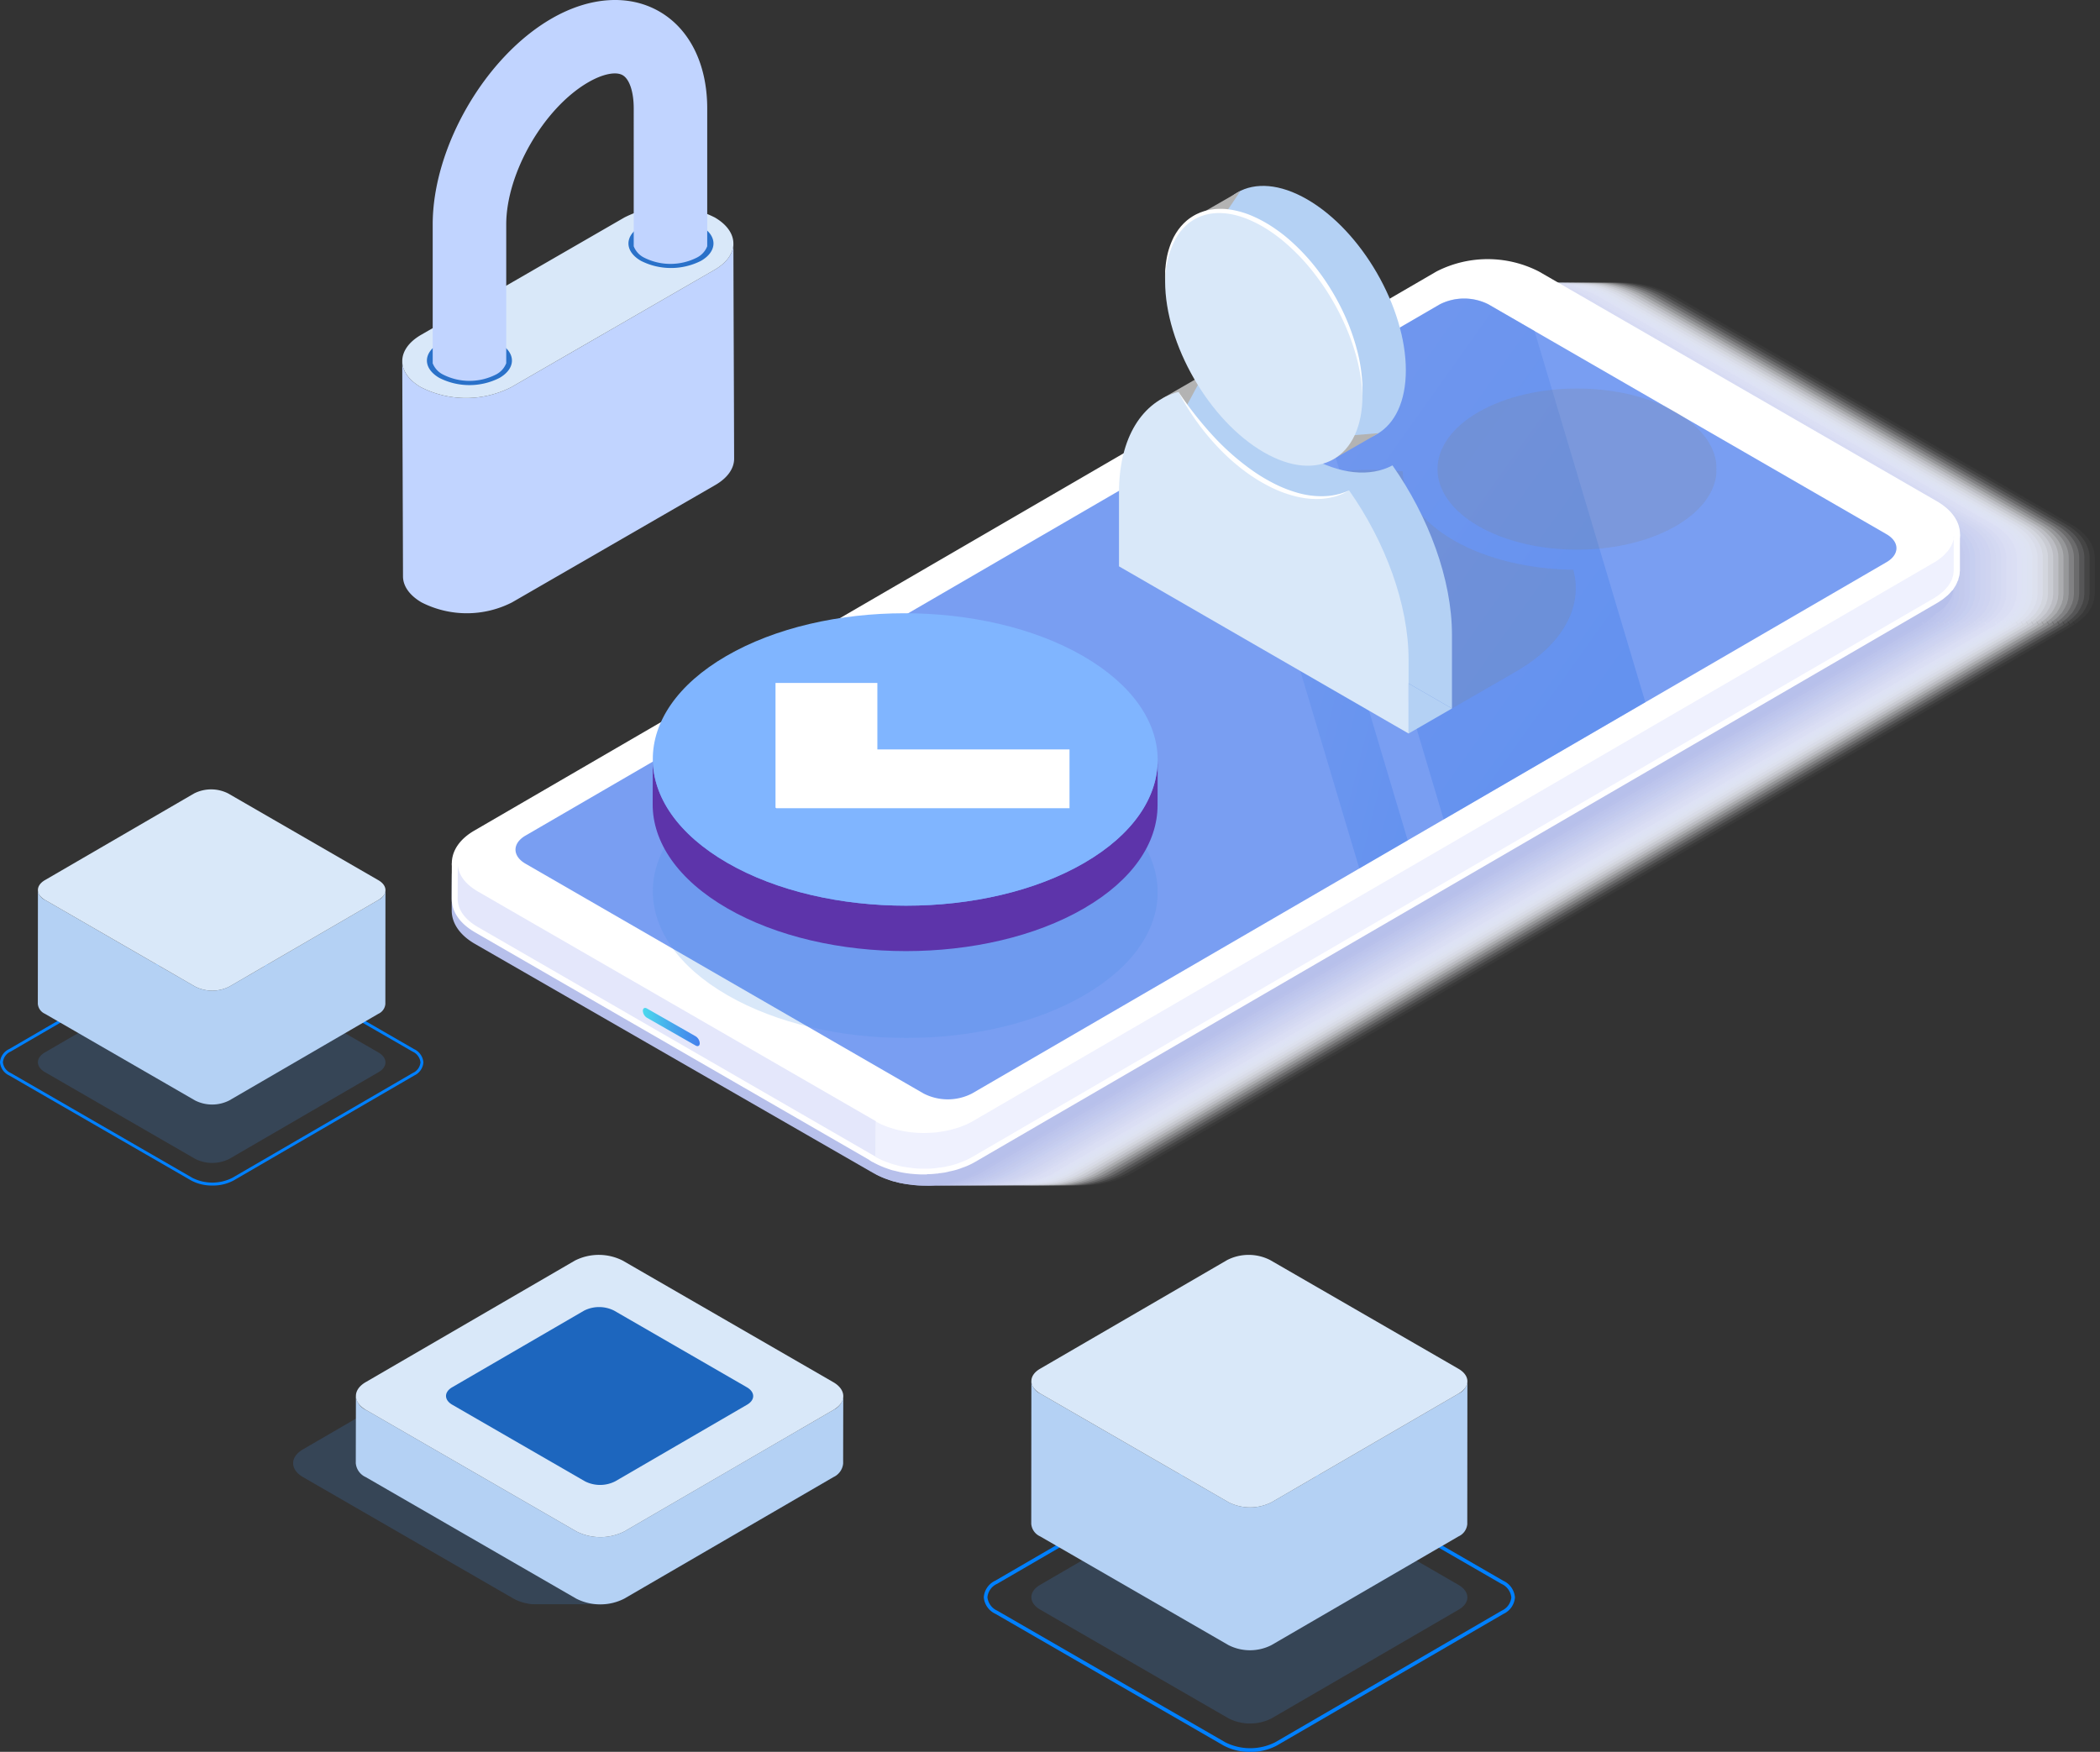 <svg xmlns="http://www.w3.org/2000/svg" xmlns:xlink="http://www.w3.org/1999/xlink" width="349.26" height="291.399" viewBox="0 0 349.26 291.399">
  <rect x="0" y="0" width="349.26" height="291.399" fill="#333333" stroke="none"/>
  <defs>
    <linearGradient id="linear-gradient" x1="-4.513" y1="39.567" x2="-4.241" y2="39.567" gradientUnits="objectBoundingBox">
      <stop offset="0" stop-color="#f1f4fe"/>
      <stop offset="0.58" stop-color="#f6f8fe"/>
      <stop offset="1" stop-color="#fff"/>
    </linearGradient>
    <linearGradient id="linear-gradient-2" x1="-4.649" y1="42.844" x2="-4.92" y2="42.844" gradientUnits="objectBoundingBox">
      <stop offset="0" stop-color="#799ef2"/>
      <stop offset="0.17" stop-color="#376ce3"/>
      <stop offset="0.47" stop-color="#326cd4"/>
      <stop offset="1" stop-color="#184eae"/>
    </linearGradient>
    <linearGradient id="linear-gradient-3" x1="0.142" y1="0.1" x2="0.815" y2="0.845" gradientUnits="objectBoundingBox">
      <stop offset="0" stop-color="#628be8"/>
      <stop offset="1" stop-color="#437fec"/>
    </linearGradient>
    <linearGradient id="linear-gradient-4" x1="-0.122" y1="0.087" x2="1.122" y2="0.913" gradientUnits="objectBoundingBox">
      <stop offset="0" stop-color="#7097ed"/>
      <stop offset="1" stop-color="#437fec"/>
    </linearGradient>
    <linearGradient id="linear-gradient-5" y1="0.499" x2="1" y2="0.499" gradientUnits="objectBoundingBox">
      <stop offset="0" stop-color="#4cd9ed"/>
      <stop offset="0.54" stop-color="#46a5ec"/>
      <stop offset="1" stop-color="#437fec"/>
    </linearGradient>
    <clipPath id="clip-path">
      <rect id="사각형_14482" data-name="사각형 14482" width="99.391" height="91.092" fill="none"/>
    </clipPath>
    <clipPath id="clip-path-3">
      <rect id="사각형_14479" data-name="사각형 14479" width="92.18" height="53.22" fill="none"/>
    </clipPath>
    <clipPath id="clip-path-4">
      <rect id="사각형_14480" data-name="사각형 14480" width="32.85" height="48.266" fill="none"/>
    </clipPath>
    <clipPath id="clip-path-5">
      <rect id="사각형_14513" data-name="사각형 14513" width="55.194" height="102.008" fill="none"/>
    </clipPath>
    <clipPath id="clip-path-6">
      <rect id="사각형_14516" data-name="사각형 14516" width="83.99" height="70.648" fill="none"/>
    </clipPath>
    <clipPath id="clip-path-8">
      <rect id="사각형_14514" data-name="사각형 14514" width="83.969" height="48.638" fill="none"/>
    </clipPath>
    <clipPath id="clip-path-9">
      <rect id="사각형_14519" data-name="사각형 14519" width="70.415" height="65.89" fill="none"/>
    </clipPath>
    <clipPath id="clip-path-11">
      <rect id="사각형_14517" data-name="사각형 14517" width="57.802" height="33.481" fill="none"/>
    </clipPath>
    <clipPath id="clip-path-12">
      <rect id="사각형_14522" data-name="사각형 14522" width="91.499" height="58.141" fill="none"/>
    </clipPath>
    <clipPath id="clip-path-14">
      <rect id="사각형_14520" data-name="사각형 14520" width="91.5" height="46.95" fill="none"/>
    </clipPath>
  </defs>
  <g id="그룹_42244" data-name="그룹 42244" transform="translate(-1195.672 -2128)">
    <g id="Asset_1" data-name="Asset 1" transform="translate(1270.798 2171.103)" style="isolation: isolate">
      <g id="Layer_2">
        <g id="Design">
          <g id="그룹_38750" data-name="그룹 38750" transform="translate(0 3.892)" style="mix-blend-mode: multiply;isolation: isolate">
            <path id="패스_75809" data-name="패스 75809" d="M15.18,105.808c0-1.663,0-3.343.018-5.006v-.035c0-2.123,1.344-4.069,3.768-5.484L175.376,4.252a18.7,18.7,0,0,1,17.035,0l66.212,38.227c2.477,1.433,3.839,3.4,3.839,5.519v6.014a1.365,1.365,0,0,1-.035.265c0,.159-.035.336-.053.513a.865.865,0,0,1-.088.336s-.071.23-.088.3v.106l-.088.159a1.638,1.638,0,0,1-.088.177,4.528,4.528,0,0,1-.195.425l-.053.106c-.053.088-.106.142-.106.177-.053.071-.265.425-.265.425l-.124.212-.071.035-.106.106c-.159.177-.336.389-.566.6a1.048,1.048,0,0,1-.142.142l-.071.035a3.232,3.232,0,0,1-.283.23l-.177.142s-.177.142-.248.212c-.142.106-.283.195-.425.283l-.584-.778.46.867s-.142.088-.265.177l-156.5,91.1a11.854,11.854,0,0,1-1.7.8c-.159.071-.336.142-.442.177l-.106.035c-.159.071-.318.124-.425.159a9.865,9.865,0,0,1-1.221.336.984.984,0,0,1-.265.053l-.212.053c-.177.035-.371.088-.6.142-.336.053-.69.106-.955.124l-.336.053h-.212c-.442.053-.867.088-1.309.106H93.262c-.389,0-.778-.035-1.15-.071a1.7,1.7,0,0,1-.389-.053,1.324,1.324,0,0,1-.371-.035l-.407-.053c-.389-.053-.8-.124-1.2-.212-.106-.018-.212-.053-.283-.071-.124-.035-.248-.053-.354-.088l-.619-.142c-.354-.106-.69-.23-1.026-.354l-.354-.124-.071-.035a14.556,14.556,0,0,1-1.769-.831l-.5-.283h0l-65.7-37.944c-2.494-1.433-3.856-3.414-3.839-5.537v-.849Z" transform="translate(11.673 -2.2)" fill="#fff" opacity="0"/>
            <path id="패스_75810" data-name="패스 75810" d="M14.69,105.808c0-1.663,0-3.343.018-5.006v-.035c0-2.123,1.344-4.069,3.768-5.484L174.886,4.252a18.7,18.7,0,0,1,17.035,0l66.212,38.227c2.477,1.433,3.839,3.4,3.839,5.519v6.014a1.365,1.365,0,0,1-.035.265c0,.159-.035.336-.053.513a.865.865,0,0,1-.088.336s-.071.23-.088.3v.106l-.088.159a1.643,1.643,0,0,1-.088.177,4.521,4.521,0,0,1-.195.425l-.053.106c-.053.088-.106.142-.106.177-.053.071-.265.425-.265.425l-.124.212-.071.035-.106.106c-.159.177-.336.389-.566.6a1.049,1.049,0,0,1-.142.142l-.071.035a3.232,3.232,0,0,1-.283.23l-.177.142s-.177.142-.248.212c-.142.106-.283.195-.425.283l-.584-.778.46.867s-.142.088-.265.177l-156.5,91.1a11.855,11.855,0,0,1-1.7.8c-.159.071-.336.142-.442.177l-.106.035c-.159.071-.318.124-.425.159a9.864,9.864,0,0,1-1.221.336.984.984,0,0,1-.265.053l-.212.053c-.177.035-.371.088-.6.142-.336.053-.69.106-.955.124l-.336.053h-.212c-.442.053-.867.088-1.309.106H92.772c-.389,0-.778-.035-1.15-.071a1.7,1.7,0,0,1-.389-.053,1.324,1.324,0,0,1-.371-.035l-.407-.053c-.389-.053-.8-.124-1.2-.212-.106-.018-.212-.053-.283-.071-.124-.035-.248-.053-.354-.088L88,151.677c-.354-.106-.69-.23-1.026-.354l-.354-.124-.071-.035a14.557,14.557,0,0,1-1.769-.831l-.5-.283h0l-65.7-37.944c-2.494-1.433-3.856-3.414-3.839-5.537v-.849Z" transform="translate(11.296 -2.2)" fill="#fdfdfe" opacity="0.03"/>
            <path id="패스_75811" data-name="패스 75811" d="M14.2,105.808c0-1.663,0-3.343.018-5.006v-.035c0-2.123,1.344-4.069,3.768-5.484L174.4,4.252a18.7,18.7,0,0,1,17.035,0l66.212,38.227c2.477,1.433,3.839,3.4,3.839,5.519v6.014a1.362,1.362,0,0,1-.035.265c0,.159-.035.336-.053.513a.865.865,0,0,1-.088.336s-.071.23-.088.3v.106l-.088.159a1.643,1.643,0,0,1-.088.177,4.529,4.529,0,0,1-.195.425l-.053.106c-.053.088-.106.142-.106.177-.053.071-.265.425-.265.425l-.124.212-.071.035-.106.106c-.159.177-.336.389-.566.6a1.048,1.048,0,0,1-.142.142l-.071.035a3.236,3.236,0,0,1-.283.23l-.177.142s-.177.142-.248.212c-.142.106-.283.195-.425.283l-.584-.778.46.867s-.142.088-.265.177l-156.5,91.1a11.854,11.854,0,0,1-1.7.8c-.159.071-.336.142-.442.177l-.106.035c-.159.071-.318.124-.425.159a9.864,9.864,0,0,1-1.221.336.984.984,0,0,1-.265.053l-.212.053c-.177.035-.371.088-.6.142-.336.053-.69.106-.955.124l-.336.053h-.212c-.442.053-.867.088-1.309.106H92.282c-.389,0-.778-.035-1.15-.071a1.7,1.7,0,0,1-.389-.053,1.324,1.324,0,0,1-.371-.035l-.407-.053c-.389-.053-.8-.124-1.2-.212-.106-.018-.212-.053-.283-.071-.124-.035-.248-.053-.354-.088l-.619-.142c-.354-.106-.69-.23-1.026-.354l-.354-.124-.071-.035a14.557,14.557,0,0,1-1.769-.831l-.5-.283h0l-65.7-37.944c-2.494-1.433-3.856-3.414-3.839-5.537v-.849Z" transform="translate(10.919 -2.2)" fill="#fafbfe" opacity="0.06"/>
            <path id="패스_75812" data-name="패스 75812" d="M13.71,105.808c0-1.663,0-3.343.018-5.006v-.035c0-2.123,1.344-4.069,3.768-5.484L173.906,4.252a18.7,18.7,0,0,1,17.035,0l66.212,38.227c2.477,1.433,3.839,3.4,3.839,5.519v6.014a1.362,1.362,0,0,1-.035.265c0,.159-.035.318-.053.513a.865.865,0,0,1-.088.336s-.071.23-.088.3v.106l-.088.159a1.643,1.643,0,0,1-.088.177,4.529,4.529,0,0,1-.195.425l-.053.106c-.053.088-.106.142-.106.177-.053.071-.265.425-.265.425l-.124.212-.071.035-.106.106c-.159.177-.336.389-.566.6a1.048,1.048,0,0,1-.142.142l-.071.035a3.236,3.236,0,0,1-.283.23l-.177.142s-.177.142-.248.212c-.142.106-.283.195-.425.283l-.584-.778.46.867s-.142.088-.265.177l-156.5,91.1a11.854,11.854,0,0,1-1.7.8c-.159.071-.336.142-.442.177l-.106.035c-.159.071-.318.124-.425.159a9.864,9.864,0,0,1-1.221.336.984.984,0,0,1-.265.053l-.212.053c-.177.035-.371.088-.6.142-.336.053-.69.106-.955.124l-.336.053h-.212c-.442.053-.867.088-1.309.106H91.792c-.389,0-.778-.035-1.15-.071a1.7,1.7,0,0,1-.389-.053,1.324,1.324,0,0,1-.371-.035l-.407-.053c-.389-.053-.8-.124-1.2-.212-.106-.018-.212-.053-.283-.071-.124-.035-.248-.053-.354-.088l-.619-.142c-.354-.106-.69-.23-1.026-.354l-.354-.124-.071-.035a14.557,14.557,0,0,1-1.769-.831l-.5-.283h0L17.6,112.105c-2.494-1.433-3.856-3.414-3.839-5.537v-.849Z" transform="translate(10.542 -2.2)" fill="#f8f9fd" opacity="0.1"/>
            <path id="패스_75813" data-name="패스 75813" d="M13.22,105.808c0-1.663,0-3.343.018-5.006v-.035c0-2.123,1.344-4.069,3.768-5.484L173.416,4.252a18.7,18.7,0,0,1,17.035,0l66.212,38.227c2.477,1.433,3.839,3.4,3.839,5.519v6.014a1.365,1.365,0,0,1-.035.265c0,.159-.035.318-.053.513a.865.865,0,0,1-.088.336s-.071.23-.088.3v.106l-.088.159a1.638,1.638,0,0,1-.088.177,4.528,4.528,0,0,1-.195.425l-.053.106c-.053.088-.106.142-.106.177-.053.071-.265.425-.265.425l-.124.212-.071.035-.106.106c-.159.177-.336.389-.566.6a1.046,1.046,0,0,1-.142.142l-.071.035a3.232,3.232,0,0,1-.283.23l-.177.142s-.177.142-.248.212c-.142.106-.283.195-.425.283l-.584-.778.46.867s-.142.088-.265.177l-156.5,91.1a11.854,11.854,0,0,1-1.7.8c-.159.071-.336.142-.442.177l-.106.035c-.159.071-.318.124-.425.159a9.865,9.865,0,0,1-1.221.336.984.984,0,0,1-.265.053l-.212.053c-.177.035-.371.088-.6.142-.336.053-.69.106-.955.124l-.336.053h-.212c-.442.053-.884.071-1.309.106H91.3c-.389,0-.778-.035-1.15-.071a1.7,1.7,0,0,1-.389-.053,1.324,1.324,0,0,1-.371-.035l-.407-.053c-.389-.053-.8-.124-1.2-.212-.106-.018-.212-.053-.283-.071-.124-.035-.248-.053-.354-.088l-.619-.142c-.354-.106-.69-.23-1.026-.354l-.354-.124-.071-.035a14.557,14.557,0,0,1-1.769-.831l-.5-.283h0l-65.7-37.944c-2.494-1.433-3.856-3.414-3.839-5.537v-.849Z" transform="translate(10.166 -2.2)" fill="#f6f7fc" opacity="0.13"/>
            <path id="패스_75814" data-name="패스 75814" d="M12.73,105.808c0-1.663,0-3.343.018-5.006v-.035c0-2.123,1.344-4.069,3.768-5.484L172.926,4.252a18.7,18.7,0,0,1,17.035,0l66.212,38.227c2.477,1.433,3.839,3.4,3.839,5.519v6.014a1.365,1.365,0,0,1-.035.265c0,.159-.035.318-.053.513a.865.865,0,0,1-.088.336s-.071.23-.088.3v.106l-.088.159a1.638,1.638,0,0,1-.088.177,4.528,4.528,0,0,1-.195.425l-.053.106c-.053.088-.106.142-.106.177-.053.071-.265.425-.265.425l-.124.212-.071.035-.106.106c-.159.177-.336.389-.566.6a1.048,1.048,0,0,1-.142.142l-.071.035a3.232,3.232,0,0,1-.283.23l-.177.142s-.177.142-.248.212c-.142.106-.283.195-.425.283l-.584-.778.46.867s-.142.088-.265.177l-156.5,91.1a11.854,11.854,0,0,1-1.7.8c-.159.071-.336.142-.442.177l-.106.035c-.159.071-.318.124-.425.159a9.865,9.865,0,0,1-1.221.336.984.984,0,0,1-.265.053l-.212.053c-.177.035-.371.088-.6.142-.336.053-.69.106-.955.124l-.336.053h-.212c-.442.053-.884.071-1.309.106H90.812c-.389,0-.778-.035-1.15-.071a1.7,1.7,0,0,1-.389-.053,1.324,1.324,0,0,1-.371-.035l-.407-.053c-.389-.053-.8-.124-1.2-.212-.106-.018-.212-.053-.283-.071-.124-.035-.248-.053-.354-.088l-.619-.142c-.354-.106-.69-.23-1.026-.354l-.354-.124-.071-.035a14.556,14.556,0,0,1-1.769-.831l-.5-.283h0l-65.7-37.944c-2.494-1.433-3.856-3.414-3.839-5.537v-.849Z" transform="translate(9.789 -2.2)" fill="#f3f5fc" opacity="0.16"/>
            <path id="패스_75815" data-name="패스 75815" d="M12.24,105.808c0-1.663,0-3.343.018-5.006v-.035c0-2.123,1.344-4.069,3.768-5.484L172.436,4.252a18.7,18.7,0,0,1,17.035,0l66.212,38.227c2.477,1.433,3.839,3.4,3.839,5.519v6.014a1.367,1.367,0,0,1-.035.265c0,.159-.035.318-.053.513a.865.865,0,0,1-.088.336s-.071.23-.088.3v.106l-.088.159a.553.553,0,0,1-.088.177,4.521,4.521,0,0,1-.195.425l-.053.106c-.053.088-.106.142-.106.177-.053.071-.265.425-.265.425l-.124.212-.071.035-.106.106c-.159.177-.336.389-.566.6a1.048,1.048,0,0,1-.142.142l-.071.035a3.236,3.236,0,0,1-.283.23l-.177.142s-.177.142-.248.212c-.142.106-.283.195-.425.283l-.584-.778.46.867s-.142.088-.265.177l-156.5,91.1a11.854,11.854,0,0,1-1.7.8c-.159.071-.336.142-.442.177l-.106.035c-.159.071-.318.124-.425.159a9.864,9.864,0,0,1-1.221.336.984.984,0,0,1-.265.053l-.212.053c-.177.035-.371.088-.6.142-.336.053-.69.106-.955.124l-.336.053h-.212c-.442.053-.884.071-1.309.106H90.3c-.389,0-.778-.035-1.15-.071a1.7,1.7,0,0,1-.389-.053,1.324,1.324,0,0,1-.371-.035l-.407-.053c-.389-.053-.8-.124-1.2-.212-.106-.018-.212-.053-.283-.071-.124-.035-.248-.053-.354-.088l-.619-.142c-.354-.106-.69-.23-1.026-.354l-.354-.124-.071-.035a14.557,14.557,0,0,1-1.769-.831l-.5-.283h0l-65.7-37.944c-2.494-1.433-3.856-3.414-3.839-5.537v-.849Z" transform="translate(9.412 -2.2)" fill="#f1f3fb" opacity="0.19"/>
            <path id="패스_75816" data-name="패스 75816" d="M11.75,105.808c0-1.663,0-3.343.018-5.006v-.035c0-2.123,1.344-4.069,3.768-5.484L171.946,4.252a18.7,18.7,0,0,1,17.035,0l66.212,38.227c2.477,1.433,3.839,3.4,3.839,5.519v6.014a1.365,1.365,0,0,1-.035.265c0,.159-.035.318-.053.513a.865.865,0,0,1-.088.336s-.071.23-.088.3v.106l-.088.159a.554.554,0,0,1-.088.177,4.529,4.529,0,0,1-.195.425l-.053.106c-.053.088-.106.142-.106.177-.053.071-.265.425-.265.425l-.124.212-.071.035-.106.106c-.159.177-.336.389-.566.6a1.048,1.048,0,0,1-.142.142l-.071.035a3.232,3.232,0,0,1-.283.23l-.177.142s-.177.142-.248.212c-.142.106-.283.195-.425.283l-.584-.778.46.867s-.142.088-.265.177l-156.5,91.1a11.855,11.855,0,0,1-1.7.8c-.159.071-.336.142-.442.177l-.106.035c-.159.071-.318.124-.425.159a9.864,9.864,0,0,1-1.221.336.984.984,0,0,1-.265.053l-.212.053c-.177.035-.371.088-.6.142-.336.053-.69.088-.955.124l-.336.053H92.4c-.442.071-.884.071-1.309.106H89.814c-.389,0-.778-.035-1.15-.071a1.7,1.7,0,0,1-.389-.053,1.324,1.324,0,0,1-.371-.035l-.407-.053c-.389-.053-.8-.124-1.2-.212-.106-.018-.212-.053-.283-.071-.124-.035-.248-.053-.354-.088l-.619-.142c-.354-.106-.69-.23-1.026-.354l-.354-.124-.071-.035a14.557,14.557,0,0,1-1.769-.831l-.5-.283h0l-65.7-37.944c-2.494-1.433-3.856-3.414-3.839-5.537v-.849Z" transform="translate(9.035 -2.2)" fill="#eff1fa" opacity="0.23"/>
            <path id="패스_75817" data-name="패스 75817" d="M11.26,105.808c0-1.663,0-3.343.018-5.006v-.035c0-2.123,1.344-4.069,3.768-5.484L171.474,4.252a18.7,18.7,0,0,1,17.035,0l66.212,38.227c2.477,1.433,3.839,3.4,3.839,5.519v6.014a1.365,1.365,0,0,1-.035.265c0,.159-.035.318-.053.513a.865.865,0,0,1-.088.336s-.071.23-.088.3v.106l-.088.159a.554.554,0,0,1-.088.177,4.529,4.529,0,0,1-.195.425l-.053.106c-.053.088-.106.142-.106.177-.053.071-.265.425-.265.425l-.124.212-.071.035-.106.106c-.159.177-.336.389-.566.6a1.048,1.048,0,0,1-.142.142l-.071.035a3.232,3.232,0,0,1-.283.23l-.177.142s-.177.142-.248.212c-.142.106-.283.195-.425.283l-.584-.778.46.867s-.142.088-.265.177l-156.5,91.1a11.855,11.855,0,0,1-1.7.8c-.159.071-.336.142-.442.177l-.106.035c-.159.071-.318.124-.425.159a9.864,9.864,0,0,1-1.221.336.984.984,0,0,1-.265.053l-.212.053c-.177.035-.371.088-.6.142-.336.053-.69.088-.955.124l-.336.053h-.212c-.442.071-.884.071-1.309.106H89.342c-.389,0-.778-.035-1.15-.071a1.7,1.7,0,0,1-.389-.053,1.324,1.324,0,0,1-.371-.035l-.407-.053c-.389-.053-.8-.124-1.2-.212-.106-.018-.212-.053-.283-.071-.124-.035-.248-.053-.354-.088l-.619-.142c-.354-.106-.69-.23-1.026-.354l-.354-.124-.071-.035a14.557,14.557,0,0,1-1.769-.831l-.5-.283h0l-65.7-37.944c-2.494-1.433-3.856-3.414-3.839-5.537v-.849Z" transform="translate(8.658 -2.2)" fill="#eceffa" opacity="0.26"/>
            <path id="패스_75818" data-name="패스 75818" d="M10.77,105.808c0-1.663,0-3.343.018-5.006v-.035c0-2.123,1.327-4.069,3.768-5.484L170.984,4.252a18.7,18.7,0,0,1,17.035,0l66.212,38.227c2.477,1.433,3.839,3.4,3.839,5.519v6.014a1.365,1.365,0,0,1-.035.265c0,.159-.035.318-.053.513a.865.865,0,0,1-.088.336s-.071.23-.088.3v.106l-.088.159a.554.554,0,0,1-.088.177,4.544,4.544,0,0,1-.195.425l-.053.106c-.053.088-.106.142-.106.177-.053.071-.265.425-.265.425l-.124.212-.071.035-.106.106c-.159.177-.336.389-.566.6A1.05,1.05,0,0,1,256,58.1l-.071.035a3.232,3.232,0,0,1-.283.23l-.177.142s-.177.142-.248.212c-.142.106-.283.195-.425.283l-.584-.778.46.867s-.142.088-.265.177l-156.5,91.1a11.855,11.855,0,0,1-1.7.8c-.159.071-.336.142-.442.177l-.106.035c-.159.071-.318.124-.425.159a9.864,9.864,0,0,1-1.221.336.984.984,0,0,1-.265.053l-.212.053c-.177.035-.371.088-.6.142-.336.053-.69.088-.955.124l-.336.053h-.212c-.442.071-.884.071-1.309.106H88.852c-.389,0-.778-.035-1.15-.071a1.7,1.7,0,0,1-.389-.053,1.324,1.324,0,0,1-.371-.035l-.407-.053c-.389-.053-.8-.124-1.2-.212-.106-.018-.212-.053-.283-.071-.124-.035-.248-.053-.354-.088l-.619-.142c-.354-.106-.69-.23-1.026-.354L82.7,151.2l-.071-.035a14.556,14.556,0,0,1-1.769-.831l-.5-.283h0l-65.7-37.944c-2.494-1.433-3.856-3.414-3.839-5.537v-.849Z" transform="translate(8.282 -2.2)" fill="#eaedf9" opacity="0.29"/>
            <path id="패스_75819" data-name="패스 75819" d="M10.28,105.808c0-1.663,0-3.343.018-5.006v-.035c0-2.123,1.327-4.069,3.768-5.484L170.494,4.252a18.7,18.7,0,0,1,17.035,0l66.212,38.227c2.477,1.433,3.839,3.4,3.839,5.519v6.014a1.365,1.365,0,0,1-.035.265c0,.159-.035.318-.053.513a.865.865,0,0,1-.088.336s-.071.23-.088.3v.106l-.088.159a.553.553,0,0,1-.088.177,4.536,4.536,0,0,1-.195.425l-.053.106c-.053.088-.106.142-.106.177-.053.071-.265.425-.265.425l-.124.212-.071.035-.106.106c-.159.177-.336.389-.566.6a1.048,1.048,0,0,1-.142.142l-.071.035a3.232,3.232,0,0,1-.283.23l-.177.142s-.177.142-.248.212c-.142.106-.283.195-.425.283l-.584-.778.46.867s-.142.088-.265.177l-156.5,91.1a11.855,11.855,0,0,1-1.7.8c-.159.071-.336.142-.442.177l-.106.035c-.159.071-.318.124-.425.159a9.864,9.864,0,0,1-1.221.336.984.984,0,0,1-.265.053l-.212.053c-.177.035-.371.088-.6.142-.336.053-.69.088-.955.124l-.336.053h-.212c-.442.071-.884.071-1.291.106H88.379c-.389,0-.778-.035-1.15-.071a1.7,1.7,0,0,1-.389-.053,1.324,1.324,0,0,1-.371-.035l-.407-.053c-.389-.053-.8-.124-1.2-.212-.106-.018-.212-.053-.283-.071-.124-.035-.248-.053-.354-.088l-.619-.142c-.354-.106-.69-.23-1.026-.354l-.354-.124-.071-.035a14.557,14.557,0,0,1-1.769-.831l-.5-.283h0l-65.7-37.944c-2.494-1.433-3.856-3.414-3.839-5.537v-.849Z" transform="translate(7.905 -2.2)" fill="#e8ebf9" opacity="0.32"/>
            <path id="패스_75820" data-name="패스 75820" d="M9.79,105.808c0-1.663,0-3.343.018-5.006v-.018c0-2.123,1.327-4.069,3.768-5.484L170,4.252a18.7,18.7,0,0,1,17.035,0l66.212,38.227c2.477,1.433,3.839,3.4,3.839,5.519v6.014a1.365,1.365,0,0,1-.035.265c0,.159-.035.318-.053.513a.865.865,0,0,1-.088.336s-.071.23-.088.3v.106l-.088.159a.553.553,0,0,1-.088.177,4.529,4.529,0,0,1-.195.425l-.053.106c-.053.088-.106.142-.106.177-.053.071-.265.425-.265.425l-.124.212-.071.035-.106.106c-.159.177-.336.389-.566.6a1.049,1.049,0,0,1-.142.142l-.071.035a3.229,3.229,0,0,1-.283.23l-.177.142s-.177.142-.248.212c-.142.106-.283.195-.425.283l-.584-.778.46.867s-.142.088-.265.177l-156.5,91.1a11.855,11.855,0,0,1-1.7.8c-.159.071-.336.142-.442.177l-.106.035c-.159.071-.318.124-.425.159a9.864,9.864,0,0,1-1.221.336.984.984,0,0,1-.265.053l-.212.053c-.177.035-.371.088-.6.142-.336.053-.69.088-.955.124l-.336.053h-.212c-.442.071-.884.071-1.291.106H87.889c-.389,0-.778-.035-1.15-.071a1.7,1.7,0,0,1-.389-.053,1.324,1.324,0,0,1-.371-.035l-.407-.053c-.389-.053-.8-.124-1.2-.212-.106-.018-.212-.053-.283-.071-.124-.035-.248-.053-.354-.088l-.619-.142c-.354-.106-.69-.23-1.026-.354l-.354-.124-.071-.035a14.557,14.557,0,0,1-1.769-.831l-.5-.283h0L13.682,112.105c-2.477-1.433-3.856-3.414-3.839-5.537v-.849Z" transform="translate(7.528 -2.2)" fill="#e5e9f8" opacity="0.35"/>
            <path id="패스_75821" data-name="패스 75821" d="M9.3,105.808c0-1.663,0-3.343.018-5.006v-.018c0-2.123,1.327-4.069,3.768-5.484L169.514,4.252a18.7,18.7,0,0,1,17.035,0l66.212,38.227c2.477,1.433,3.839,3.4,3.839,5.519v6.014a1.365,1.365,0,0,1-.035.265c0,.159-.035.318-.053.513a.865.865,0,0,1-.088.336s-.071.23-.088.3v.106l-.088.159a.552.552,0,0,1-.088.177,4.525,4.525,0,0,1-.195.425l-.053.106c-.053.088-.106.142-.106.159-.053.071-.265.425-.265.425l-.124.212-.071.035-.106.106c-.159.177-.336.389-.566.6a1.048,1.048,0,0,1-.142.142l-.071.035a3.228,3.228,0,0,1-.283.23l-.177.142s-.177.142-.248.212c-.142.106-.283.195-.425.283l-.584-.778.46.867s-.142.088-.265.177l-156.5,91.1a11.854,11.854,0,0,1-1.7.8c-.159.071-.336.142-.442.177l-.106.035c-.159.071-.318.124-.425.159a9.864,9.864,0,0,1-1.221.336.984.984,0,0,1-.265.053l-.212.053c-.177.053-.371.088-.6.142-.336.053-.69.088-.955.124l-.336.053h-.212c-.442.071-.884.071-1.291.106H87.4c-.389,0-.778-.035-1.15-.071a1.7,1.7,0,0,1-.389-.053,1.325,1.325,0,0,1-.371-.035l-.407-.053c-.389-.053-.8-.124-1.2-.212-.106-.018-.212-.053-.283-.071-.124-.035-.248-.053-.354-.088l-.619-.142c-.354-.106-.69-.23-1.026-.354l-.354-.124-.071-.035a14.554,14.554,0,0,1-1.769-.831l-.5-.283h0L13.192,112.087c-2.477-1.433-3.856-3.414-3.839-5.537V105.7Z" transform="translate(7.151 -2.2)" fill="#e3e7f7" opacity="0.39"/>
            <path id="패스_75822" data-name="패스 75822" d="M8.81,105.808c0-1.663,0-3.343.018-5.006v-.018c0-2.123,1.327-4.069,3.768-5.484L169.024,4.252a18.7,18.7,0,0,1,17.035,0l66.212,38.227c2.477,1.433,3.839,3.4,3.839,5.519v6.014a1.365,1.365,0,0,1-.035.265c0,.159-.035.318-.053.513a.865.865,0,0,1-.088.336s-.071.23-.088.3v.106l-.088.159a.553.553,0,0,1-.088.177,4.529,4.529,0,0,1-.195.425l-.053.106c-.053.088-.106.142-.106.159-.053.071-.265.425-.265.425l-.124.212-.071.035-.106.106c-.159.177-.336.389-.566.6a1.048,1.048,0,0,1-.142.142l-.071.035a3.228,3.228,0,0,1-.283.23l-.177.142s-.177.142-.248.212c-.142.106-.283.195-.425.283l-.584-.778.46.867s-.142.088-.265.177l-156.5,91.1a11.854,11.854,0,0,1-1.7.8c-.159.071-.336.142-.442.177l-.106.035c-.159.071-.318.124-.425.159a9.864,9.864,0,0,1-1.221.336.984.984,0,0,1-.265.053l-.212.053c-.177.053-.371.088-.6.142-.336.053-.69.088-.955.124l-.336.053h-.212c-.442.071-.884.071-1.291.106H86.909c-.389,0-.778-.035-1.15-.071a1.7,1.7,0,0,1-.389-.053,1.325,1.325,0,0,1-.371-.035l-.407-.053c-.389-.053-.8-.124-1.2-.212-.106-.018-.212-.053-.283-.071-.124-.035-.248-.053-.354-.088l-.619-.142c-.354-.106-.69-.23-1.026-.354l-.354-.124-.071-.035a14.554,14.554,0,0,1-1.769-.831l-.5-.283h0L12.7,112.087c-2.477-1.433-3.856-3.414-3.839-5.537V105.7Z" transform="translate(6.774 -2.2)" fill="#e1e5f7" opacity="0.42"/>
            <path id="패스_75823" data-name="패스 75823" d="M8.32,105.808c0-1.663,0-3.343.018-5.006v-.018c0-2.123,1.327-4.069,3.768-5.484L168.534,4.252a18.7,18.7,0,0,1,17.035,0l66.212,38.227c2.477,1.433,3.839,3.4,3.839,5.519v6.014a1.365,1.365,0,0,1-.035.265c0,.159-.035.318-.053.513a.865.865,0,0,1-.088.336s-.071.23-.088.3v.106l-.088.159a.553.553,0,0,1-.088.177,4.529,4.529,0,0,1-.195.425l-.053.106c-.053.088-.106.142-.106.159-.053.071-.265.425-.265.425l-.124.212-.071.035-.106.106c-.159.177-.336.389-.566.6a1.048,1.048,0,0,1-.142.142l-.071.035a3.225,3.225,0,0,1-.283.23l-.177.142s-.177.142-.248.212c-.142.106-.283.195-.425.283l-.584-.778.46.867s-.142.088-.265.177l-156.5,91.1a11.854,11.854,0,0,1-1.7.8c-.159.071-.336.142-.442.177l-.106.035c-.159.071-.318.124-.425.159a9.864,9.864,0,0,1-1.221.336.984.984,0,0,1-.265.053l-.212.053c-.177.053-.371.088-.6.142-.336.053-.69.088-.955.124l-.336.053h-.212c-.442.071-.884.071-1.291.106H86.419c-.389,0-.778-.035-1.15-.071a1.7,1.7,0,0,1-.389-.053,1.325,1.325,0,0,1-.371-.035l-.407-.053c-.389-.053-.8-.124-1.2-.212-.106-.018-.212-.053-.283-.071-.124-.035-.248-.053-.354-.088l-.619-.142c-.354-.106-.69-.23-1.026-.354l-.354-.124-.071-.035a14.554,14.554,0,0,1-1.769-.831l-.5-.283h0L12.212,112.087c-2.477-1.433-3.856-3.414-3.839-5.537V105.7Z" transform="translate(6.398 -2.2)" fill="#dee3f6" opacity="0.45"/>
            <path id="패스_75824" data-name="패스 75824" d="M7.83,105.808c0-1.663,0-3.343.018-5.006v-.018c0-2.123,1.327-4.069,3.768-5.484L168.044,4.252a18.7,18.7,0,0,1,17.035,0l66.212,38.227c2.477,1.433,3.839,3.4,3.839,5.519v6.014a1.365,1.365,0,0,1-.035.265c0,.159-.035.318-.053.513a.865.865,0,0,1-.088.336s-.071.23-.088.3v.106l-.088.159a.553.553,0,0,1-.088.177,4.536,4.536,0,0,1-.195.425l-.053.106c-.053.088-.106.142-.106.159-.053.071-.265.425-.265.425l-.124.212-.071.035-.106.106c-.159.177-.336.389-.566.6a1.047,1.047,0,0,1-.142.142l-.071.035a3.225,3.225,0,0,1-.283.23l-.177.142s-.177.142-.248.212c-.142.106-.283.195-.425.283l-.584-.778.46.867s-.142.088-.265.177l-156.5,91.1a11.855,11.855,0,0,1-1.7.8c-.159.071-.336.142-.442.177l-.106.035c-.159.071-.318.124-.425.159a9.864,9.864,0,0,1-1.221.336.984.984,0,0,1-.265.053l-.212.053c-.177.053-.371.088-.6.142-.336.053-.69.088-.955.124l-.336.053h-.212c-.442.071-.884.071-1.291.106H85.929c-.389,0-.778-.035-1.15-.071a1.7,1.7,0,0,1-.389-.053,1.325,1.325,0,0,1-.371-.035l-.407-.053c-.389-.053-.8-.124-1.2-.212-.106-.018-.212-.053-.283-.071-.124-.035-.248-.053-.354-.088l-.619-.142c-.354-.106-.69-.23-1.026-.354l-.354-.124-.071-.035a14.555,14.555,0,0,1-1.769-.831l-.5-.283h0L11.722,112.087c-2.477-1.433-3.856-3.414-3.839-5.537V105.7Z" transform="translate(6.021 -2.2)" fill="#dce1f5" opacity="0.48"/>
            <path id="패스_75825" data-name="패스 75825" d="M7.35,105.808c0-1.663,0-3.343.018-5.006v-.018c0-2.123,1.327-4.069,3.768-5.484L167.546,4.252a18.7,18.7,0,0,1,17.035,0l66.212,38.227c2.477,1.433,3.839,3.4,3.839,5.519v6.014a1.364,1.364,0,0,1-.035.265c0,.159-.035.318-.053.513a.865.865,0,0,1-.088.336s-.071.23-.088.3v.106l-.088.159a.553.553,0,0,1-.088.177,4.532,4.532,0,0,1-.195.425l-.053.106c-.053.088-.106.142-.106.159-.053.071-.265.425-.265.425l-.124.212-.071.035-.106.106c-.159.177-.336.389-.566.6a1.048,1.048,0,0,1-.142.142l-.071.035a3.226,3.226,0,0,1-.283.23l-.177.142s-.177.142-.248.212c-.142.106-.283.195-.425.283l-.584-.778.46.867s-.142.088-.265.177l-156.5,91.1a11.854,11.854,0,0,1-1.7.8c-.159.071-.336.142-.442.177l-.106.035c-.159.071-.318.124-.425.159a10.789,10.789,0,0,1-1.221.336.984.984,0,0,1-.265.053l-.212.053c-.177.053-.371.088-.6.142-.336.053-.69.088-.955.124-.106.018-.212.035-.336.053H88c-.442.071-.884.071-1.291.106H85.432c-.389,0-.778-.035-1.15-.071a1.7,1.7,0,0,1-.389-.053,1.325,1.325,0,0,1-.371-.035l-.407-.053c-.389-.053-.8-.124-1.2-.212-.106-.018-.212-.053-.283-.071-.124-.035-.248-.053-.354-.088l-.619-.142c-.354-.106-.69-.23-1.026-.354l-.354-.124-.071-.035a14.555,14.555,0,0,1-1.769-.831l-.5-.283h0L11.224,112.087c-2.477-1.433-3.856-3.414-3.839-5.537V105.7Z" transform="translate(5.652 -2.2)" fill="#dadef5" opacity="0.52"/>
            <path id="패스_75826" data-name="패스 75826" d="M6.86,105.808c0-1.663,0-3.343.018-5.006v-.018c0-2.123,1.327-4.069,3.768-5.484L167.056,4.252a18.7,18.7,0,0,1,17.035,0L250.3,42.479c2.477,1.433,3.839,3.4,3.839,5.519v6.014a1.364,1.364,0,0,1-.035.265c0,.159-.035.318-.053.513a.865.865,0,0,1-.088.336s-.071.23-.088.3v.106l-.088.159a.553.553,0,0,1-.088.177,4.532,4.532,0,0,1-.195.425l-.053.106c-.053.088-.106.142-.106.159-.053.071-.265.425-.265.425l-.124.212-.071.035-.106.106c-.159.177-.336.389-.566.6a1.048,1.048,0,0,1-.142.142l-.071.035a3.226,3.226,0,0,1-.283.23l-.177.142s-.177.142-.248.212c-.142.106-.283.195-.425.283l-.584-.778.46.867s-.142.088-.265.177l-156.5,91.1a11.855,11.855,0,0,1-1.7.8c-.159.071-.336.142-.442.177l-.106.035c-.159.071-.318.124-.425.159a10.79,10.79,0,0,1-1.221.336.984.984,0,0,1-.265.053l-.212.053c-.177.053-.371.088-.6.142-.336.053-.69.088-.955.124-.106.018-.212.035-.336.053h-.212c-.442.071-.884.071-1.291.106H84.942c-.389,0-.778-.035-1.15-.071a1.7,1.7,0,0,1-.389-.053,1.325,1.325,0,0,1-.371-.035l-.407-.053c-.389-.053-.8-.124-1.2-.212-.106-.018-.212-.053-.283-.071-.124-.035-.248-.053-.354-.088l-.619-.142c-.354-.106-.69-.23-1.026-.354l-.354-.124-.071-.035a14.555,14.555,0,0,1-1.769-.831l-.5-.283h0L10.734,112.087c-2.477-1.433-3.856-3.414-3.839-5.537V105.7Z" transform="translate(5.275 -2.2)" fill="#d8dcf4" opacity="0.55"/>
            <path id="패스_75827" data-name="패스 75827" d="M6.37,105.808c0-1.663,0-3.343.018-5.006v-.018c0-2.123,1.327-4.069,3.768-5.484L166.566,4.252a18.7,18.7,0,0,1,17.035,0l66.212,38.227c2.477,1.433,3.839,3.4,3.839,5.519v6.014a1.365,1.365,0,0,1-.035.265c0,.159-.035.318-.053.513a.865.865,0,0,1-.088.336s-.071.23-.088.3v.106l-.088.159a.554.554,0,0,1-.088.177,4.536,4.536,0,0,1-.195.425l-.053.106c-.053.088-.106.142-.106.159-.053.071-.265.425-.265.425l-.124.212-.071.035-.106.106c-.159.177-.336.389-.566.6a1.048,1.048,0,0,1-.142.142l-.071.035a3.228,3.228,0,0,1-.283.23l-.177.142-.265.212c-.142.106-.283.195-.425.283l-.584-.778.46.867s-.142.088-.265.177l-156.5,91.1a11.854,11.854,0,0,1-1.7.8c-.159.071-.336.142-.442.177l-.106.035c-.159.071-.318.124-.425.159a10.789,10.789,0,0,1-1.221.336.984.984,0,0,1-.265.053l-.212.053c-.177.053-.371.088-.6.142-.336.053-.69.088-.955.124-.106.018-.212.035-.336.053H87c-.442.071-.884.071-1.291.106H84.434c-.389,0-.778-.035-1.15-.071a1.7,1.7,0,0,1-.389-.053,1.325,1.325,0,0,1-.371-.035l-.407-.053c-.389-.053-.778-.124-1.2-.212-.106-.018-.212-.053-.283-.071a2.067,2.067,0,0,1-.354-.088l-.619-.142c-.354-.106-.69-.23-1.026-.354l-.354-.124-.071-.035a14.554,14.554,0,0,1-1.769-.831l-.5-.283h0L10.226,112.087c-2.477-1.433-3.856-3.414-3.839-5.537V105.7Z" transform="translate(4.898 -2.2)" fill="#d5daf3" opacity="0.58"/>
            <path id="패스_75828" data-name="패스 75828" d="M5.88,105.808c0-1.663,0-3.343.018-5.006v-.018c0-2.123,1.327-4.069,3.768-5.484L166.076,4.252a18.7,18.7,0,0,1,17.035,0l66.212,38.227c2.477,1.433,3.839,3.4,3.839,5.519v6.014a1.364,1.364,0,0,1-.035.265c0,.159-.035.318-.053.513a.865.865,0,0,1-.088.336s-.071.23-.088.3v.106l-.088.159a.553.553,0,0,1-.088.177,4.532,4.532,0,0,1-.195.425l-.053.106c-.053.088-.106.142-.106.159-.053.071-.265.425-.265.425l-.124.212-.071.035-.106.106c-.159.177-.336.389-.566.6a1.048,1.048,0,0,1-.142.142l-.071.035a3.226,3.226,0,0,1-.283.23l-.177.142-.265.212c-.142.106-.283.195-.425.283l-.584-.778.46.867s-.142.088-.265.177l-156.5,91.1a11.854,11.854,0,0,1-1.7.8c-.159.071-.336.142-.442.177l-.106.035c-.159.071-.318.124-.425.159a10.789,10.789,0,0,1-1.221.336.984.984,0,0,1-.265.053l-.212.053c-.177.053-.371.088-.6.142-.336.053-.69.088-.955.124-.106.018-.212.035-.336.053h-.212c-.442.071-.884.071-1.291.106H83.944c-.389,0-.778-.035-1.15-.071a1.7,1.7,0,0,1-.389-.053,1.325,1.325,0,0,1-.371-.035l-.407-.053c-.389-.053-.778-.124-1.2-.212-.106-.018-.212-.053-.283-.071a2.067,2.067,0,0,1-.354-.088l-.619-.142c-.354-.106-.69-.23-1.026-.354l-.354-.124-.071-.035a13.191,13.191,0,0,1-1.751-.831l-.5-.283h0L9.754,112.087c-2.477-1.433-3.839-3.414-3.839-5.537V105.7Z" transform="translate(4.521 -2.2)" fill="#d3d8f3" opacity="0.61"/>
            <path id="패스_75829" data-name="패스 75829" d="M5.39,105.808c0-1.663,0-3.343.018-5.006v-.018c0-2.123,1.327-4.069,3.768-5.484L165.586,4.252a18.7,18.7,0,0,1,17.035,0l66.212,38.227c2.477,1.433,3.839,3.4,3.839,5.519v6.014a1.364,1.364,0,0,1-.035.265c0,.159-.035.318-.053.513a.865.865,0,0,1-.088.336s-.071.23-.088.3v.106l-.088.159a.553.553,0,0,1-.088.177,4.529,4.529,0,0,1-.195.425l-.053.106c-.053.088-.106.142-.106.159-.053.071-.265.425-.265.425l-.124.212-.071.035-.106.106c-.159.177-.336.389-.566.6a1.048,1.048,0,0,1-.142.142l-.071.035a3.226,3.226,0,0,1-.283.23l-.177.142-.265.212c-.142.106-.283.195-.425.283l-.584-.778.46.867s-.142.088-.265.177l-156.5,91.1a11.855,11.855,0,0,1-1.7.8c-.159.071-.336.142-.442.177l-.106.035c-.159.071-.318.124-.425.159a10.789,10.789,0,0,1-1.221.336.984.984,0,0,1-.265.053l-.212.053c-.177.053-.371.088-.6.142-.336.053-.69.088-.955.124-.106.018-.212.035-.336.053h-.212c-.442.071-.884.071-1.291.106H83.454c-.389,0-.778-.035-1.15-.071a1.7,1.7,0,0,1-.389-.053,1.325,1.325,0,0,1-.371-.035l-.407-.053c-.389-.053-.778-.124-1.2-.212-.106-.018-.212-.053-.283-.071a2.067,2.067,0,0,1-.354-.088l-.619-.142c-.354-.106-.69-.23-1.026-.354l-.354-.124-.071-.035a13.192,13.192,0,0,1-1.751-.831l-.5-.283h0L9.229,112.194c-2.477-1.433-3.839-3.414-3.839-5.537v-.849Z" transform="translate(4.145 -2.2)" fill="#d1d6f2" opacity="0.65"/>
            <path id="패스_75830" data-name="패스 75830" d="M4.9,105.808c0-1.663,0-3.343.018-5.006v-.018c0-2.123,1.327-4.069,3.786-5.484L165.1,4.252a18.7,18.7,0,0,1,17.035,0l66.212,38.227c2.477,1.433,3.839,3.4,3.839,5.519v6.014a1.364,1.364,0,0,1-.035.265c0,.159-.035.318-.053.513a.865.865,0,0,1-.088.336s-.071.23-.088.3v.106l-.088.159a.553.553,0,0,1-.088.177,4.532,4.532,0,0,1-.195.425l-.053.106c-.053.088-.106.142-.106.159-.053.071-.265.425-.265.425L251,57.2l-.071.035-.106.106c-.159.177-.336.389-.566.6a1.048,1.048,0,0,1-.142.142l-.071.035a3.226,3.226,0,0,1-.283.23l-.177.142-.265.212c-.142.106-.283.195-.425.283l-.584-.778.46.867s-.142.088-.265.177L92,150.35a11.855,11.855,0,0,1-1.7.8c-.159.071-.336.142-.442.177l-.106.035c-.159.071-.318.124-.425.159a10.789,10.789,0,0,1-1.221.336.984.984,0,0,1-.265.053l-.212.053c-.177.053-.371.088-.6.142-.336.053-.69.088-.955.124-.106.018-.212.035-.336.053h-.212c-.442.071-.884.071-1.291.106H82.964c-.389,0-.778-.035-1.15-.071a1.7,1.7,0,0,1-.389-.053,1.325,1.325,0,0,1-.371-.035l-.407-.053c-.389-.053-.778-.124-1.2-.212-.106-.018-.212-.053-.283-.071a2.067,2.067,0,0,1-.354-.088l-.619-.142c-.354-.106-.69-.23-1.026-.354l-.354-.124-.071-.035a13.192,13.192,0,0,1-1.751-.831l-.5-.283h0L8.739,112.194c-2.477-1.433-3.839-3.414-3.839-5.537v-.849Z" transform="translate(3.768 -2.2)" fill="#ced4f1" opacity="0.68"/>
            <path id="패스_75831" data-name="패스 75831" d="M4.41,105.808c0-1.663,0-3.343.018-5.006v-.018c0-2.123,1.327-4.069,3.786-5.484L164.606,4.252a18.7,18.7,0,0,1,17.035,0l66.212,38.227c2.477,1.433,3.839,3.4,3.839,5.519v6.014a1.364,1.364,0,0,1-.035.265c0,.159-.035.318-.053.513a.865.865,0,0,1-.088.336s-.071.23-.088.3v.106l-.088.159a.553.553,0,0,1-.088.177,4.529,4.529,0,0,1-.195.425L251,56.4c-.053.088-.106.142-.106.159-.053.071-.265.425-.265.425l-.124.212-.071.035-.106.106c-.159.177-.336.389-.566.6a1.048,1.048,0,0,1-.142.142l-.071.035a3.226,3.226,0,0,1-.283.23l-.177.142-.265.212c-.142.106-.283.195-.425.283l-.584-.778.46.867s-.142.088-.265.177l-156.5,91.1a11.855,11.855,0,0,1-1.7.8c-.159.071-.336.142-.442.177l-.106.035c-.159.071-.318.124-.425.159a10.789,10.789,0,0,1-1.221.336.984.984,0,0,1-.265.053l-.212.053c-.177.053-.371.088-.6.142-.336.053-.69.088-.955.124-.106.018-.212.035-.336.053h-.212c-.442.071-.884.071-1.291.106H82.474c-.389,0-.778-.035-1.15-.071a1.7,1.7,0,0,1-.389-.053,1.325,1.325,0,0,1-.371-.035l-.407-.053c-.389-.053-.778-.124-1.2-.212-.106-.018-.212-.053-.283-.071a2.067,2.067,0,0,1-.354-.088l-.619-.142c-.354-.106-.69-.23-1.026-.354l-.354-.124-.071-.035a13.192,13.192,0,0,1-1.751-.831l-.5-.283h0L8.249,112.194c-2.477-1.433-3.839-3.414-3.839-5.537v-.849Z" transform="translate(3.391 -2.2)" fill="#ccd2f1" opacity="0.71"/>
            <path id="패스_75832" data-name="패스 75832" d="M3.92,105.808c0-1.663,0-3.343.018-5.006v-.018c0-2.123,1.327-4.069,3.786-5.484L164.117,4.252a18.7,18.7,0,0,1,17.035,0l66.212,38.227c2.477,1.433,3.839,3.4,3.839,5.519v6.014a1.364,1.364,0,0,1-.035.265c0,.159-.035.318-.053.513a.865.865,0,0,1-.088.336s-.071.23-.088.3v.106l-.088.159a.553.553,0,0,1-.088.177,4.532,4.532,0,0,1-.195.425l-.053.106c-.053.088-.106.142-.106.159-.053.071-.265.425-.265.425l-.124.212-.071.035-.106.106c-.159.177-.336.389-.566.6a1.047,1.047,0,0,1-.142.142l-.071.035a3.226,3.226,0,0,1-.283.23l-.177.142-.265.212c-.142.106-.283.195-.425.283l-.584-.778.46.867s-.142.088-.265.177l-156.5,91.1a11.854,11.854,0,0,1-1.7.8c-.159.071-.336.142-.442.177l-.106.035c-.159.071-.318.124-.425.159a10.789,10.789,0,0,1-1.221.336.984.984,0,0,1-.265.053l-.212.053c-.177.053-.371.088-.6.142-.336.053-.69.088-.955.124-.106.018-.212.035-.336.053h-.212c-.442.071-.884.071-1.291.106H81.984c-.389,0-.778-.035-1.15-.071a1.7,1.7,0,0,1-.389-.053,1.325,1.325,0,0,1-.371-.035l-.407-.053c-.389-.053-.778-.124-1.2-.212-.106-.018-.212-.053-.283-.071a2.067,2.067,0,0,1-.354-.088l-.619-.142c-.354-.106-.69-.23-1.026-.354l-.354-.124-.071-.035a13.192,13.192,0,0,1-1.751-.831l-.5-.283h0L7.759,112.194c-2.477-1.433-3.839-3.414-3.839-5.537v-.849Z" transform="translate(3.014 -2.2)" fill="#cad0f0" opacity="0.74"/>
            <path id="패스_75833" data-name="패스 75833" d="M3.43,105.808c0-1.663,0-3.343.018-5.006v-.018c0-2.123,1.327-4.069,3.786-5.484L163.626,4.252a18.7,18.7,0,0,1,17.035,0l66.212,38.227c2.477,1.433,3.839,3.4,3.839,5.519v6.014a1.364,1.364,0,0,1-.035.265c0,.159-.035.318-.053.513a.865.865,0,0,1-.088.336s-.071.23-.088.3v.106l-.088.159a.553.553,0,0,1-.088.177,4.532,4.532,0,0,1-.195.425l-.053.106c-.053.088-.106.142-.106.159-.053.071-.265.425-.265.425l-.124.212-.071.035-.106.106c-.159.177-.336.389-.566.6a1.048,1.048,0,0,1-.142.142l-.071.035a3.23,3.23,0,0,1-.283.23l-.177.142-.265.212c-.142.106-.283.195-.425.283l-.584-.778.46.867s-.142.088-.265.177l-156.5,91.1a11.854,11.854,0,0,1-1.7.8c-.159.071-.336.142-.442.177l-.106.035c-.159.071-.318.124-.425.159a10.789,10.789,0,0,1-1.221.336.984.984,0,0,1-.265.053l-.212.053c-.177.053-.371.088-.6.142-.336.053-.69.088-.938.124-.106.018-.212.035-.336.053h-.212c-.442.071-.884.071-1.291.106H81.512c-.389,0-.778-.035-1.15-.071a1.7,1.7,0,0,1-.389-.053,1.325,1.325,0,0,1-.371-.035l-.407-.053c-.389-.053-.778-.124-1.2-.212-.106-.018-.212-.053-.283-.071a2.066,2.066,0,0,1-.354-.088l-.619-.142c-.354-.106-.69-.23-1.026-.354l-.354-.124-.071-.035a13.192,13.192,0,0,1-1.751-.831l-.5-.283h0L7.269,112.194c-2.477-1.433-3.839-3.414-3.839-5.537v-.849Z" transform="translate(2.638 -2.2)" fill="#c7cef0" opacity="0.77"/>
            <path id="패스_75834" data-name="패스 75834" d="M2.94,105.808c0-1.663,0-3.343.018-5.006v-.018c0-2.123,1.327-4.069,3.786-5.484L163.136,4.252a18.7,18.7,0,0,1,17.035,0l66.212,38.227c2.477,1.433,3.839,3.4,3.839,5.519v6.014a1.365,1.365,0,0,1-.035.265c0,.159-.035.318-.053.513a.865.865,0,0,1-.088.336s-.071.23-.088.3v.106l-.088.159a.554.554,0,0,1-.088.177,4.536,4.536,0,0,1-.195.425l-.053.106c-.053.088-.106.142-.106.159-.053.071-.265.425-.265.425l-.124.212-.071.035-.106.106c-.159.177-.336.389-.566.6a1.048,1.048,0,0,1-.142.142l-.071.035a3.23,3.23,0,0,1-.283.23l-.177.142-.265.212c-.142.106-.283.195-.425.283l-.584-.778.46.867s-.142.088-.265.177l-156.5,91.1a11.854,11.854,0,0,1-1.7.8c-.159.071-.336.142-.442.177l-.106.035c-.159.071-.318.124-.425.159a10.79,10.79,0,0,1-1.221.336.984.984,0,0,1-.265.053l-.212.053c-.177.053-.371.088-.6.142-.336.053-.69.088-.938.124-.106.018-.212.035-.336.053h-.212c-.442.071-.884.071-1.291.106H81.022c-.389,0-.778-.035-1.15-.071a1.7,1.7,0,0,1-.389-.053,2.642,2.642,0,0,1-.371-.035l-.407-.053c-.389-.053-.778-.124-1.2-.212-.106-.018-.212-.053-.283-.071a2.067,2.067,0,0,1-.354-.088l-.619-.142c-.354-.106-.69-.23-1.026-.354l-.354-.124-.071-.035a13.192,13.192,0,0,1-1.751-.831l-.5-.283h0L6.779,112.194c-2.477-1.433-3.839-3.414-3.839-5.537v-.849Z" transform="translate(2.261 -2.2)" fill="#c5ccef" opacity="0.81"/>
            <path id="패스_75835" data-name="패스 75835" d="M2.45,105.808c0-1.663,0-3.343.018-5.006v-.018c0-2.123,1.327-4.069,3.786-5.484L162.646,4.252a18.7,18.7,0,0,1,17.035,0l66.212,38.227c2.477,1.433,3.839,3.4,3.839,5.519v6.014a1.364,1.364,0,0,1-.035.265c0,.159-.035.318-.053.513a.865.865,0,0,1-.088.336s-.071.23-.088.3v.106l-.088.159a.553.553,0,0,1-.088.177,4.532,4.532,0,0,1-.195.425l-.053.106c-.053.088-.106.142-.106.159-.053.088-.265.425-.265.425l-.124.212-.071.035-.106.106c-.159.177-.336.389-.566.6a1.048,1.048,0,0,1-.142.142l-.071.035a3.23,3.23,0,0,1-.283.23l-.177.142-.265.212c-.142.106-.283.195-.425.283l-.584-.778.46.867s-.142.088-.265.177l-156.5,91.1a11.854,11.854,0,0,1-1.7.8c-.159.071-.336.142-.442.177l-.106.035c-.159.071-.318.124-.425.159a10.79,10.79,0,0,1-1.221.336.984.984,0,0,1-.265.053l-.212.053c-.177.053-.371.088-.6.142-.336.053-.69.088-.938.124-.106.018-.212.035-.336.053H83.1c-.442.071-.884.071-1.291.106H80.532c-.389,0-.778-.035-1.15-.071a1.7,1.7,0,0,1-.389-.053,2.642,2.642,0,0,1-.371-.035l-.407-.053c-.389-.053-.778-.124-1.2-.212-.106-.018-.212-.053-.283-.071a2.067,2.067,0,0,1-.354-.088l-.619-.142c-.354-.106-.69-.23-1.026-.354l-.354-.124-.071-.035a13.192,13.192,0,0,1-1.751-.831l-.5-.283h0L6.289,112.194c-2.477-1.433-3.839-3.414-3.839-5.537v-.849Z" transform="translate(1.884 -2.2)" fill="#c3caee" opacity="0.84"/>
            <path id="패스_75836" data-name="패스 75836" d="M1.96,105.808c0-1.663.018-3.343.018-5.006v-.018c0-2.123,1.327-4.069,3.786-5.484L162.156,4.252a18.7,18.7,0,0,1,17.035,0L245.4,42.479c2.477,1.433,3.839,3.4,3.839,5.519v6.014a1.364,1.364,0,0,1-.035.265c0,.159-.035.318-.053.513a.865.865,0,0,1-.088.336s-.071.23-.088.3v.106l-.088.159a.553.553,0,0,1-.088.177,4.529,4.529,0,0,1-.195.425l-.053.106c-.053.088-.106.142-.106.159-.053.088-.265.425-.265.425l-.124.212-.071.035-.106.106c-.159.177-.336.389-.566.6a1.048,1.048,0,0,1-.142.142l-.071.035a3.23,3.23,0,0,1-.283.23l-.177.142-.265.212c-.142.106-.283.195-.425.283l-.584-.778.46.867s-.142.088-.265.177l-156.5,91.1a11.855,11.855,0,0,1-1.7.8c-.159.071-.336.142-.442.177l-.106.035c-.159.071-.318.124-.425.159a10.789,10.789,0,0,1-1.221.336.984.984,0,0,1-.265.053l-.212.053c-.177.053-.371.088-.6.142-.336.053-.672.088-.938.124-.106.018-.212.035-.336.053h-.212c-.442.071-.884.071-1.291.106H80.042c-.389,0-.778-.035-1.15-.071a1.7,1.7,0,0,1-.389-.053,2.642,2.642,0,0,1-.371-.035l-.407-.053c-.389-.053-.778-.124-1.2-.212-.106-.018-.212-.053-.283-.071a2.067,2.067,0,0,1-.354-.088l-.619-.142c-.354-.106-.69-.23-1.026-.354l-.354-.124-.071-.035a13.192,13.192,0,0,1-1.751-.831l-.5-.283h0L5.8,112.194c-2.477-1.433-3.839-3.414-3.839-5.537v-.849Z" transform="translate(1.507 -2.2)" fill="#c0c8ee" opacity="0.87"/>
            <path id="패스_75837" data-name="패스 75837" d="M1.47,105.808c0-1.663.018-3.343.018-5.006v-.018c0-2.123,1.327-4.069,3.786-5.484L161.666,4.252a18.7,18.7,0,0,1,17.035,0l66.212,38.227c2.477,1.433,3.839,3.4,3.839,5.519v6.014a1.364,1.364,0,0,1-.035.265c0,.159-.035.318-.053.513a.865.865,0,0,1-.088.336s-.071.23-.088.3v.106l-.088.159a.553.553,0,0,1-.088.177,4.532,4.532,0,0,1-.195.425l-.053.106c-.053.088-.106.142-.106.159-.053.088-.265.425-.265.425l-.124.212-.071.035-.106.106c-.159.177-.336.389-.566.6a1.047,1.047,0,0,1-.142.142l-.071.035a3.23,3.23,0,0,1-.283.23l-.177.142-.265.212c-.142.106-.283.195-.425.283l-.584-.778.46.867s-.142.088-.265.177l-156.5,91.1a11.855,11.855,0,0,1-1.7.8c-.159.071-.336.142-.442.177l-.106.035c-.159.071-.318.124-.425.159a10.789,10.789,0,0,1-1.221.336.984.984,0,0,1-.265.053l-.212.053c-.177.053-.371.088-.6.142-.336.053-.672.088-.938.124-.106.018-.212.035-.336.053h-.212c-.442.071-.884.071-1.291.106H79.552c-.389,0-.778-.035-1.15-.071a1.7,1.7,0,0,1-.389-.053,2.642,2.642,0,0,1-.371-.035l-.407-.053c-.389-.053-.778-.124-1.2-.212-.106-.018-.212-.053-.283-.071a1.719,1.719,0,0,1-.354-.088l-.619-.142c-.354-.106-.69-.23-1.026-.354l-.354-.124-.071-.035a13.191,13.191,0,0,1-1.751-.831l-.5-.283h0L5.309,112.194c-2.477-1.433-3.839-3.414-3.839-5.537v-.849Z" transform="translate(1.13 -2.2)" fill="#bec6ed" opacity="0.9"/>
            <path id="패스_75838" data-name="패스 75838" d="M.98,105.808c0-1.663.018-3.343.018-5.006v-.018c0-2.123,1.327-4.069,3.786-5.484L161.176,4.252a18.7,18.7,0,0,1,17.035,0l66.212,38.227c2.477,1.433,3.839,3.4,3.839,5.519v6.014a1.364,1.364,0,0,1-.035.265c0,.159-.035.318-.053.513a.865.865,0,0,1-.088.336s-.071.23-.088.3v.106l-.088.159a.553.553,0,0,1-.088.177,4.529,4.529,0,0,1-.195.425l-.053.106c-.053.088-.106.142-.106.159-.053.088-.265.425-.265.425l-.124.212-.071.035-.106.106c-.159.177-.336.389-.566.6a1.048,1.048,0,0,1-.142.142l-.071.035a3.23,3.23,0,0,1-.283.23l-.177.142-.265.212c-.142.106-.283.195-.425.283l-.584-.778.46.867s-.142.088-.265.177l-156.5,91.1a11.854,11.854,0,0,1-1.7.8c-.159.071-.336.142-.442.177l-.106.035c-.159.071-.318.124-.425.159a10.789,10.789,0,0,1-1.221.336.984.984,0,0,1-.265.053l-.212.053c-.177.053-.371.088-.6.142-.336.053-.672.088-.938.124-.106.018-.212.035-.336.053h-.212c-.442.071-.884.071-1.291.106H79.062c-.389,0-.778-.035-1.15-.071a1.7,1.7,0,0,1-.389-.053,2.642,2.642,0,0,1-.371-.035l-.407-.053c-.389-.053-.778-.124-1.2-.212-.106-.018-.212-.053-.283-.071a1.719,1.719,0,0,1-.354-.088l-.619-.142c-.354-.106-.69-.23-1.026-.354l-.354-.124-.071-.035a13.191,13.191,0,0,1-1.751-.831l-.5-.283h0L4.819,112.194C2.342,110.761.98,108.779.98,106.657v-.849Z" transform="translate(0.754 -2.2)" fill="#bcc4ec" opacity="0.94"/>
            <path id="패스_75839" data-name="패스 75839" d="M.49,105.808c0-1.663.018-3.343.018-5.006v-.018c0-2.123,1.327-4.069,3.786-5.484L160.686,4.252a18.7,18.7,0,0,1,17.035,0l66.212,38.227c2.477,1.433,3.839,3.4,3.839,5.519v6.014a1.364,1.364,0,0,1-.035.265c0,.159-.035.318-.053.513a.865.865,0,0,1-.088.336s-.071.23-.088.3v.106l-.088.159a.553.553,0,0,1-.088.177,4.532,4.532,0,0,1-.195.425l-.053.106c-.053.088-.106.142-.106.159-.053.088-.265.425-.265.425l-.124.212-.071.035-.106.106c-.159.177-.336.389-.566.6a1.047,1.047,0,0,1-.142.142l-.071.035a3.23,3.23,0,0,1-.283.23l-.177.142-.265.212c-.142.106-.283.195-.425.283l-.584-.778.46.867s-.142.088-.265.177l-156.5,91.1a11.855,11.855,0,0,1-1.7.8c-.159.071-.336.142-.442.177l-.106.035c-.159.071-.318.124-.425.159a10.789,10.789,0,0,1-1.221.336.984.984,0,0,1-.265.053l-.212.053c-.177.053-.371.088-.6.142-.336.053-.672.088-.938.124-.106.018-.212.035-.336.053h-.212c-.442.071-.884.071-1.291.106H78.572c-.389,0-.778-.035-1.15-.071a1.7,1.7,0,0,1-.389-.053,2.642,2.642,0,0,1-.371-.035l-.407-.053c-.389-.053-.778-.124-1.2-.212-.106-.018-.212-.053-.283-.071a1.719,1.719,0,0,1-.354-.088l-.619-.142c-.354-.106-.69-.23-1.026-.354l-.354-.124-.071-.035a13.192,13.192,0,0,1-1.751-.831l-.5-.283h0L4.329,112.194C1.852,110.761.49,108.779.49,106.657v-.849Z" transform="translate(0.377 -2.2)" fill="#b9c2ec" opacity="0.97"/>
            <path id="패스_75840" data-name="패스 75840" d="M0,105.808c0-1.663,0-3.343.018-5.006v-.018c0-2.123,1.327-4.069,3.786-5.484L160.2,4.252a18.7,18.7,0,0,1,17.035,0l66.212,38.227c2.477,1.433,3.839,3.4,3.839,5.519v6.014a1.364,1.364,0,0,1-.035.265,2.807,2.807,0,0,1-.053.513.865.865,0,0,1-.088.336s-.071.23-.088.3v.106l-.088.159a.553.553,0,0,1-.088.177,4.524,4.524,0,0,1-.195.425l-.053.106c-.053.088-.106.142-.106.159-.053.088-.265.425-.265.425l-.124.212-.071.035-.106.106c-.159.177-.336.389-.566.6a1.048,1.048,0,0,1-.142.142l-.071.035a3.23,3.23,0,0,1-.283.23l-.177.142-.265.212c-.142.106-.283.195-.425.283l-.584-.778.46.867s-.142.088-.265.177L87.1,150.35a11.855,11.855,0,0,1-1.7.8c-.159.071-.336.142-.442.177l-.106.035c-.159.071-.318.124-.425.159a10.789,10.789,0,0,1-1.221.336.984.984,0,0,1-.265.053l-.212.053c-.177.053-.371.088-.6.142-.336.053-.672.088-.938.124-.106.018-.212.035-.336.053h-.212a11.193,11.193,0,0,1-1.291.106H78.082c-.389,0-.778-.035-1.15-.071a1.7,1.7,0,0,1-.389-.053,2.642,2.642,0,0,1-.371-.035l-.407-.053c-.389-.053-.778-.124-1.2-.212-.106-.018-.212-.053-.283-.071a1.719,1.719,0,0,1-.354-.088l-.619-.142c-.354-.106-.69-.23-1.026-.354l-.354-.124-.071-.035a13.192,13.192,0,0,1-1.751-.831l-.5-.283h0L3.839,112.194C1.362,110.761,0,108.779,0,106.657Z" transform="translate(0 -2.2)" fill="#b7c0eb"/>
          </g>
          <path id="패스_75841" data-name="패스 75841" d="M3.921,63.088C1.674,61.8.56,60.1.578,58.4c0,1.964,0,3.945-.018,5.908,0,1.7,1.114,3.4,3.343,4.688L70.1,107.223l.035-5.908Z" transform="translate(0.431 44.907)" fill="#b7c0eb"/>
          <path id="패스_75842" data-name="패스 75842" d="M219.212,27.821a1.088,1.088,0,0,1-.035.336,2.134,2.134,0,0,1-.088.318c-.035.106-.053.212-.088.318s-.088.195-.124.283c-.053.124-.106.23-.159.354-.053.088-.106.159-.159.248-.088.142-.177.265-.265.407-.071.071-.124.159-.195.23a6.328,6.328,0,0,1-.478.513,1.11,1.11,0,0,1-.212.195l-.318.265c-.106.088-.23.177-.336.265a3.33,3.33,0,0,1-.407.283,2.128,2.128,0,0,1-.425.265L55.937,125.1a10.954,10.954,0,0,1-1.592.743c-.142.053-.3.124-.442.177q-.531.186-1.061.318c-.371.106-.743.195-1.132.283-.46.088-.92.177-1.38.23a2.123,2.123,0,0,1-.354.053c-.619.071-1.256.088-1.893.106h-.318c-.637,0-1.256-.053-1.875-.106a1.549,1.549,0,0,1-.283-.035,15.353,15.353,0,0,1-1.84-.318,1.5,1.5,0,0,1-.3-.071c-.548-.142-1.061-.3-1.592-.478a2.934,2.934,0,0,1-.283-.106,11.822,11.822,0,0,1-1.716-.814l-.035,5.908a11.733,11.733,0,0,0,1.645.778c.035,0,.053.018.088.035.088.035.212.071.318.106.318.106.637.23.973.336a5.294,5.294,0,0,1,.566.142c.106.035.212.053.318.088a1.952,1.952,0,0,0,.283.053c.371.071.743.142,1.114.195l.425.053a1.549,1.549,0,0,1,.283.035l.407.053c.371.035.743.053,1.114.071h1.168a9.992,9.992,0,0,0,1.256-.088c.053,0,.106-.018.159-.018a1.994,1.994,0,0,0,.318-.053c.336-.035.672-.071.991-.124.265-.053.513-.124.761-.177a.35.35,0,0,0,.195-.035c.407-.088.814-.212,1.2-.336a4.906,4.906,0,0,0,.46-.177c.142-.053.3-.106.425-.159a13.2,13.2,0,0,0,1.592-.743L215.886,38.045s.088-.053.142-.088c.088-.053.177-.124.265-.177.159-.106.3-.195.442-.3.106-.071.195-.159.3-.23.124-.106.248-.195.371-.3,0-.018.035-.035.053-.053a.819.819,0,0,0,.124-.124,6.461,6.461,0,0,0,.478-.531l.106-.106c.035-.035.053-.071.088-.106l.265-.425a.83.83,0,0,0,.106-.159c.018-.018.018-.053.035-.071a3.534,3.534,0,0,0,.177-.371.654.654,0,0,0,.088-.195v-.053c.053-.142.088-.248.124-.371,0-.071.053-.142.053-.212v-.053a2.893,2.893,0,0,0,.035-.389c0-.071.035-.142.035-.212v-6a1.2,1.2,0,0,1-.035.354Z" transform="translate(30.635 21.162)" fill="#b7c0eb"/>
          <path id="패스_75843" data-name="패스 75843" d="M48.827,132.285h.248a10.8,10.8,0,0,0,1.291-.088h.212a2.878,2.878,0,0,1,.336-.071c.265-.018.6-.071.938-.124.23-.053.425-.088.6-.142l.212-.053a1.6,1.6,0,0,0,.265-.053,9.861,9.861,0,0,0,1.221-.336c.106-.035.265-.088.425-.159l.106-.035c.106-.035.283-.106.442-.159a11.785,11.785,0,0,0,1.7-.814l160.09-93.029c.142-.088.212-.124.283-.177l.124-.088c.142-.088.283-.177.425-.283a2.783,2.783,0,0,0,.265-.212l.177-.142a1.894,1.894,0,0,0,.283-.248l.071-.035a1.049,1.049,0,0,1,.142-.142,8.25,8.25,0,0,0,.566-.619l.106-.106.071-.035.124-.212s.212-.336.265-.425a.5.5,0,0,0,.106-.177l.053-.106a3.1,3.1,0,0,0,.195-.425,1.722,1.722,0,0,1,.088-.195l.088-.159V33.33l.088-.3c.035-.142.071-.23.088-.336a2.807,2.807,0,0,0,.053-.513c0-.071.035-.177.035-.265V25.9h-1.946a1.009,1.009,0,0,1-.018.23s-.018.265-.018.3l-.071.248-.053.212s-.053.142-.071.177a3.155,3.155,0,0,1-.159.336c-.018.035-.071.106-.106.159a1.84,1.84,0,0,1-.23.336l-.177.212c-.106.124-.248.265-.389.425l-.195.195s-.142.124-.23.195l-.106.088a2.2,2.2,0,0,1-.23.177,2.006,2.006,0,0,1-.354.23,2.238,2.238,0,0,1-.389.248l-160,92.994a14.109,14.109,0,0,1-1.451.69l-.407.159c-.318.106-.672.212-1.008.3l-.195.053a6.892,6.892,0,0,1-.867.212c-.5.106-.92.177-1.291.23l-.354.053c-.548.053-1.168.088-1.787.106H48.19a16.787,16.787,0,0,1-1.769-.106,2.423,2.423,0,0,1-.283-.035,17.021,17.021,0,0,1-1.716-.3l-.318-.071c-.478-.124-.973-.265-1.468-.442a1.5,1.5,0,0,0-.159-.053,11.532,11.532,0,0,1-1.681-.778l-1.451-.831L39.31,130l.5.283a14.335,14.335,0,0,0,1.751.831l.071.035.354.124c.336.124.672.248,1.026.354l.619.142c.106.035.212.053.354.088.071.018.177.053.283.071.407.088.814.159,1.2.212l.407.053a2.638,2.638,0,0,0,.371.035c.071,0,.23.035.389.035.371.035.761.053,1.15.071h1.026Z" transform="translate(30.228 19.916)" fill="#fff"/>
          <path id="패스_75844" data-name="패스 75844" d="M70.061,144.258,3.849,106.013C1.372,104.6.01,102.635.01,100.512S1.337,96.443,3.8,95.028L163.78,2.052a18.667,18.667,0,0,1,17.017,0l66.212,38.227c2.477,1.433,3.839,3.4,3.839,5.519s-1.344,4.051-3.786,5.466L87.078,144.258a18.7,18.7,0,0,1-17.035,0ZM164.841,8.349,12.729,96.762c-.743.425-1.168.973-1.168,1.468a2.009,2.009,0,0,0,1.185,1.5l66.212,38.209a7.868,7.868,0,0,0,7.04,0L238.111,49.548a1.92,1.92,0,0,0,1.15-1.468c0-.513-.442-1.061-1.185-1.486L171.9,8.349a7.313,7.313,0,0,0-3.538-.831A7.192,7.192,0,0,0,164.841,8.349Z" transform="translate(0.008)" fill="#fff"/>
          <path id="패스_75845" data-name="패스 75845" d="M246.1,40.7c4.44,2.583,4.458,6.74.035,9.3L86.152,143c-4.422,2.565-11.6,2.565-16.062,0L3.913,104.757c-4.44-2.565-4.458-6.74-.053-9.3L163.844,2.476c4.4-2.565,11.622-2.565,16.062,0L246.119,40.7ZM86.064,138.367l152.13-88.395c2.193-1.291,2.176-3.379-.035-4.652L171.964,7.093a8.955,8.955,0,0,0-8.049,0L11.821,95.488c-2.211,1.274-2.176,3.379.018,4.67L78.05,138.367a8.809,8.809,0,0,0,8.031,0h0Z" transform="translate(0.438 0.425)" fill="url(#linear-gradient)"/>
          <path id="패스_75846" data-name="패스 75846" d="M234,42.892c2.211,1.274,2.229,3.361.035,4.652L81.908,135.939a8.809,8.809,0,0,1-8.031,0L7.665,97.712c-2.211-1.274-2.229-3.379-.018-4.67L159.742,4.665a8.955,8.955,0,0,1,8.049,0L234,42.892Z" transform="translate(4.612 2.853)" fill="url(#linear-gradient-2)"/>
          <g id="그룹_38751" data-name="그룹 38751" transform="translate(129.063 6.545)" opacity="0.4">
            <path id="패스_75847" data-name="패스 75847" d="M102.79,90.343l33.522-19.494L117.879,9.1,110.2,4.655a8.955,8.955,0,0,0-8.049,0L80.89,17l21.882,73.323Z" transform="translate(-66.862 -3.7)" fill="url(#linear-gradient-3)"/>
            <path id="패스_75848" data-name="패스 75848" d="M94.842,91.193l8.049-4.67L81.009,13.2,72.96,17.87Z" transform="translate(-72.96 3.605)" fill="url(#linear-gradient-4)"/>
          </g>
          <path id="패스_75849" data-name="패스 75849" d="M71.519,99.151,4.829,60.641C2.972,59.58,1.964,58.217,1.964,56.82H.018c0,1.681,0,3.361-.018,5.059v.849c0,2.123,1.362,4.1,3.839,5.537l66.212,38.227,1.486-7.323Z" transform="translate(0 43.692)" fill="#fff"/>
          <path id="패스_75850" data-name="패스 75850" d="M3.921,61.5C1.674,60.206.56,58.526.578,56.81c0,1.964,0,3.927-.018,5.908,0,1.716,1.114,3.4,3.343,4.688L70.1,105.633l.035-5.908Z" transform="translate(0.431 43.684)" fill="#e4e7fb"/>
          <path id="패스_75851" data-name="패스 75851" d="M219.212,26.221a1.146,1.146,0,0,1-.035.336,2.134,2.134,0,0,1-.088.318c-.035.106-.053.212-.088.318s-.088.195-.124.283c-.053.124-.106.23-.159.354-.053.071-.106.159-.159.248-.088.142-.177.265-.265.407-.071.071-.124.159-.195.23-.142.159-.3.336-.478.513a2.4,2.4,0,0,1-.212.212l-.318.265c-.106.088-.23.177-.336.265a3.33,3.33,0,0,1-.407.283,2.128,2.128,0,0,1-.425.265L55.937,123.513a10.953,10.953,0,0,1-1.592.743c-.142.053-.3.124-.442.177q-.531.186-1.061.318c-.371.106-.743.212-1.132.283-.46.088-.92.177-1.38.23-.106,0-.23.053-.354.053-.619.071-1.256.088-1.893.106h-.318a16.424,16.424,0,0,1-1.875-.106,1.55,1.55,0,0,1-.283-.035,15.349,15.349,0,0,1-1.84-.318,1.5,1.5,0,0,1-.3-.071c-.548-.142-1.061-.3-1.592-.478a2.939,2.939,0,0,1-.283-.106,11.819,11.819,0,0,1-1.716-.814L39.84,129.4a14.121,14.121,0,0,0,1.645.778c.035,0,.053.018.088.035.088.035.212.071.318.106.318.124.637.23.973.336.195.053.389.088.566.142.106.035.212.053.318.088.106.018.195.053.283.071.371.071.743.142,1.114.195l.425.053a1.549,1.549,0,0,1,.283.035l.407.053c.371.035.743.053,1.114.071h1.168a9.992,9.992,0,0,0,1.256-.088c.053,0,.106-.018.159-.018a1.994,1.994,0,0,0,.318-.053c.336-.035.672-.071.991-.124.265-.053.513-.124.761-.177a.35.35,0,0,0,.195-.035c.407-.088.814-.212,1.2-.336a4.906,4.906,0,0,0,.46-.177c.142-.053.3-.106.425-.159a11.017,11.017,0,0,0,1.592-.761L215.886,36.463s.088-.053.142-.088a2.3,2.3,0,0,0,.265-.177,3.884,3.884,0,0,0,.442-.3,3.705,3.705,0,0,0,.3-.248c.124-.106.248-.195.371-.3,0-.018.035-.035.053-.053.053-.035.071-.088.124-.124a6.462,6.462,0,0,0,.478-.531l.106-.106c.035-.035.053-.071.088-.106l.265-.425a.83.83,0,0,0,.106-.159c.018-.018.018-.053.035-.071a3.534,3.534,0,0,0,.177-.371.654.654,0,0,0,.088-.195v-.053c.053-.142.088-.265.124-.371,0-.071.053-.142.053-.212v-.053a2.65,2.65,0,0,0,.035-.389c0-.071.035-.142.035-.212v-6a1.2,1.2,0,0,1-.035.354Z" transform="translate(30.635 19.931)" fill="#eff1fe"/>
          <g id="그룹_38752" data-name="그룹 38752" transform="translate(31.788 124.551)" style="isolation: isolate">
            <path id="패스_75852" data-name="패스 75852" d="M26.762,75.134,18.642,70.5c-.371-.212-.672-.035-.672.389a1.462,1.462,0,0,0,.672,1.15l8.119,4.635c.371.212.672.035.672-.389a1.462,1.462,0,0,0-.672-1.15Z" transform="translate(-17.97 -70.409)" fill="url(#linear-gradient-5)"/>
          </g>
        </g>
      </g>
    </g>
    <g id="그룹_38749" data-name="그룹 38749" transform="translate(1381.778 2158.919)">
      <g id="그룹_38748" data-name="그룹 38748" clip-path="url(#clip-path)">
        <g id="그룹_38747" data-name="그룹 38747">
          <g id="그룹_38746" data-name="그룹 38746" clip-path="url(#clip-path)">
            <g id="그룹_38742" data-name="그룹 38742" transform="translate(7.212 33.708)" opacity="0.2" style="mix-blend-mode: multiply;isolation: isolate">
              <g id="그룹_38741" data-name="그룹 38741">
                <g id="그룹_38740" data-name="그룹 38740" clip-path="url(#clip-path-3)">
                  <path id="패스_75797" data-name="패스 75797" d="M6.8,136.614c-9.064,5.233-9.064,13.718,0,18.951s23.76,5.233,32.824,0,9.064-13.718,0-18.951-23.76-5.233-32.824,0" transform="translate(45.759 -132.689)" fill="gray"/>
                  <path id="패스_75798" data-name="패스 75798" d="M132.188,186.17c.155,4.167,2.978,8.307,8.485,11.487s12.678,4.81,19.9,4.9c1.614,5.99-1.568,12.327-9.561,16.941l-10.62,6.131L92.225,197.821l10.62-6.131c7.993-4.615,18.969-6.452,29.343-5.52" transform="translate(-92.225 -172.408)" fill="gray"/>
                </g>
              </g>
            </g>
            <path id="패스_75799" data-name="패스 75799" d="M203.458,11.717c0,10.466,7.348,23.193,16.412,28.427s16.412.991,16.412-9.475S228.934,7.475,219.87,2.242s-16.412-.991-16.412,9.475" transform="translate(-188.577 0)" fill="#b4d1f4"/>
            <path id="패스_75800" data-name="패스 75800" d="M183.159,118.516c3.686,6.206,8.683,11.6,14.191,14.781s10.5,3.554,14.191,1.605c5.994,8.519,9.891,18.943,9.891,28.172v12.263l-48.163-27.807V135.267c0-9.229,3.9-15.154,9.891-16.751" transform="translate(-166.056 -88.409)" fill="#b4d1f4"/>
            <path id="패스_75801" data-name="패스 75801" d="M173.268,334.123l7.212-4.164-7.212-4.164Z" transform="translate(-125.105 -243.032)" fill="#b4d1f4"/>
            <path id="패스_75802" data-name="패스 75802" d="M221.319,166.477l7.944-4.572-5.177.425Z" transform="translate(-186.095 -120.775)" fill="#b3b3b3"/>
            <path id="패스_75803" data-name="패스 75803" d="M311.647,7.846l8.08-4.65-3.119,4.65Z" transform="translate(-299.506 -2.384)" fill="#b3b3b3"/>
            <path id="패스_75804" data-name="패스 75804" d="M336.006,127.595l6.822-3.937-2.951,5.457Z" transform="translate(-328.794 -92.244)" fill="#b3b3b3"/>
            <path id="패스_75805" data-name="패스 75805" d="M231.846,28.107c0,10.466,7.348,23.193,16.412,28.427s16.412.991,16.412-9.475-7.348-23.193-16.412-28.427-16.412-.991-16.412,9.475" transform="translate(-224.176 -12.226)" fill="#d9e8f9"/>
            <path id="패스_75806" data-name="패스 75806" d="M211.547,134.906c3.686,6.206,8.683,11.6,14.19,14.781s10.5,3.555,14.19,1.605c5.994,8.519,9.891,18.943,9.891,28.172v12.263l-48.163-27.807V151.657c0-9.229,3.9-15.154,9.891-16.751" transform="translate(-201.656 -100.635)" fill="#d9e8f9"/>
            <g id="그룹_38745" data-name="그룹 38745" transform="translate(7.657 3.818)" style="mix-blend-mode: screen;isolation: isolate">
              <g id="그룹_38744" data-name="그룹 38744">
                <g id="그룹_38743" data-name="그룹 38743" clip-path="url(#clip-path-4)">
                  <path id="패스_75807" data-name="패스 75807" d="M264.631,46.043a26.73,26.73,0,0,0-.838-7.277,36.221,36.221,0,0,0-2.534-6.909,38.987,38.987,0,0,0-3.825-6.3,34.454,34.454,0,0,0-5.013-5.431A26.169,26.169,0,0,0,249.45,17.9a21.108,21.108,0,0,0-3.29-1.745,14.931,14.931,0,0,0-3.6-1.014,10.126,10.126,0,0,0-3.762.143l-.46.118c-.151.048-.3.1-.45.153l-.224.078-.218.1c-.145.065-.292.123-.433.194a8.456,8.456,0,0,0-1.584,1.036c-.122.1-.233.212-.35.317l-.173.16c-.056.056-.107.115-.161.172l-.319.347-.291.369c-.048.062-.1.122-.144.185l-.131.195-.261.389-.232.406-.116.2-.1.21a12.991,12.991,0,0,0-1.116,3.521,18.151,18.151,0,0,0-.223,3.661l.052-.913c.027-.3.061-.606.091-.909s.087-.6.13-.9.117-.6.177-.892a13.007,13.007,0,0,1,1.252-3.376l.106-.2.118-.19.236-.38.262-.361.131-.18c.046-.058.1-.114.144-.17l.288-.339.312-.315c.053-.052.1-.106.157-.156l.168-.144c.113-.094.221-.2.338-.285a8.423,8.423,0,0,1,1.5-.918c.132-.062.271-.112.406-.169l.2-.083.21-.067c.14-.043.279-.09.419-.131l.429-.1a3.823,3.823,0,0,1,.433-.078c.146-.02.29-.048.436-.061.294-.017.585-.054.88-.044.147,0,.294,0,.441,0l.442.028.22.014.22.028.439.057a14.174,14.174,0,0,1,3.405,1.019,21.15,21.15,0,0,1,3.154,1.7,25.6,25.6,0,0,1,2.871,2.172,34.379,34.379,0,0,1,4.928,5.274c.733.959,1.429,1.948,2.072,2.972s1.243,2.074,1.8,3.148,1.055,2.179,1.516,3.3a35.048,35.048,0,0,1,1.205,3.428,29.6,29.6,0,0,1,1.23,7.17" transform="translate(-231.794 -15.029)" fill="#fff"/>
                  <path id="패스_75808" data-name="패스 75808" d="M240.591,134.906a41.142,41.142,0,0,0,2.278,3.838c.21.307.417.618.635.921l.658.906c.452.594.914,1.181,1.4,1.751a39.49,39.49,0,0,0,3.076,3.268,34.889,34.889,0,0,0,3.473,2.86,28.7,28.7,0,0,0,3.866,2.321,20.155,20.155,0,0,0,4.248,1.542c.185.04.366.093.553.123l.559.1.279.048.282.032.564.061c.188.017.378.018.567.028s.377.024.567.013c.378-.011.755-.009,1.131-.058a10.743,10.743,0,0,0,2.21-.447,10.032,10.032,0,0,0,2.039-.919l-.515.212c-.086.034-.169.074-.258.1l-.264.085c-.177.054-.348.123-.527.166l-.535.132a11.065,11.065,0,0,1-2.176.261,14.285,14.285,0,0,1-4.315-.566,21.465,21.465,0,0,1-4.055-1.617,29.161,29.161,0,0,1-3.735-2.294,41.478,41.478,0,0,1-6.546-5.877,61.341,61.341,0,0,1-5.455-6.989" transform="translate(-238.357 -104.453)" fill="#fff"/>
                </g>
              </g>
            </g>
          </g>
        </g>
      </g>
    </g>
    <g id="그룹_38837" data-name="그룹 38837" transform="translate(1262.574 2128)">
      <g id="그룹_38836" data-name="그룹 38836" clip-path="url(#clip-path-5)">
        <path id="패스_75883" data-name="패스 75883" d="M3.091,263.591a16.565,16.565,0,0,0,15.035,0l33.806-19.518c2.1-1.21,3.143-2.8,3.139-4.385.041,14.446.082,21.356.123,35.8,0,1.587-1.043,3.175-3.139,4.385L18.249,299.393a16.565,16.565,0,0,1-15.035,0c-2.057-1.2-3.087-2.759-3.091-4.325C.082,280.621.041,273.711,0,259.265c0,1.566,1.034,3.13,3.091,4.325" transform="translate(0 -199.19)" fill="#c1d4ff"/>
        <path id="패스_75884" data-name="패스 75884" d="M3.139,224.738c-4.167,2.406-4.187,6.3-.047,8.71a16.565,16.565,0,0,0,15.035,0L51.933,213.93c4.165-2.4,4.188-6.3.049-8.709a16.571,16.571,0,0,0-15.037,0Z" transform="translate(0 -169.047)" fill="#d9e8f9"/>
        <path id="패스_75885" data-name="패스 75885" d="M234.73,216.725c2.76,1.594,2.76,4.178,0,5.772a11.05,11.05,0,0,1-10,0c-2.761-1.594-2.761-4.178,0-5.773a11.049,11.049,0,0,1,10,0" transform="translate(-185.04 -179.113)" fill="#2a71c9"/>
        <path id="패스_75886" data-name="패스 75886" d="M36.349,332.008c2.76,1.594,2.76,4.178,0,5.772a11.049,11.049,0,0,1-10,0c-2.761-1.594-2.761-4.178,0-5.773a11.049,11.049,0,0,1,10,0" transform="translate(-20.178 -274.918)" fill="#2a71c9"/>
        <path id="패스_75887" data-name="패스 75887" d="M31.672,62.3a9.723,9.723,0,0,0,8.8,0,3.543,3.543,0,0,0,1.715-1.882V37.336c0-8.549,6.255-19.383,13.658-23.657,2.385-1.377,4.572-1.826,5.706-1.171s1.839,2.772,1.839,5.527V40.962A3.545,3.545,0,0,0,65.1,42.844a9.724,9.724,0,0,0,8.8,0,3.547,3.547,0,0,0,1.714-1.879V18.034c0-7.324-2.9-13.2-7.953-16.116S56.072-.573,49.729,3.089C38.642,9.49,29.957,24.532,29.957,37.336V60.425A3.548,3.548,0,0,0,31.672,62.3" transform="translate(-24.895 0)" fill="#c1d4ff"/>
      </g>
    </g>
    <g id="그룹_38844" data-name="그룹 38844" transform="translate(1304.22 2230.008)">
      <g id="그룹_38843" data-name="그룹 38843" clip-path="url(#clip-path-6)">
        <g id="그룹_38842" data-name="그룹 38842">
          <g id="그룹_38841" data-name="그룹 38841" clip-path="url(#clip-path-6)">
            <g id="그룹_38840" data-name="그룹 38840" transform="translate(0.022 22.01)" opacity="0.2" style="mix-blend-mode: multiply;isolation: isolate">
              <g id="그룹_38839" data-name="그룹 38839">
                <g id="그룹_38838" data-name="그룹 38838" clip-path="url(#clip-path-8)">
                  <path id="패스_75888" data-name="패스 75888" d="M71.671,106.483c16.449,9.5,16.538,24.895.2,34.392s-42.927,9.5-59.376,0S-4.044,115.98,12.3,106.483s42.923-9.5,59.372,0" transform="translate(-0.097 -99.36)" fill="#438be3"/>
                </g>
              </g>
            </g>
            <path id="패스_75889" data-name="패스 75889" d="M71.791,126.56c-16.342,9.5-42.927,9.5-59.376,0C4.137,121.781,0,115.508.021,109.245Q.011,113.024,0,116.8c-.018,6.264,4.116,12.536,12.393,17.315,16.449,9.5,43.034,9.5,59.376,0,8.118-4.718,12.182-10.892,12.2-17.075q.01-3.778.021-7.557c-.018,6.183-4.081,12.357-12.2,17.075" transform="translate(0 -85.045)" fill="#5d34aa"/>
            <path id="패스_75890" data-name="패스 75890" d="M71.671,7.123c16.449,9.5,16.538,24.895.2,34.392s-42.927,9.5-59.376,0S-4.044,16.62,12.3,7.123s42.923-9.5,59.372,0" transform="translate(-0.076 0)" fill="#80b5ff"/>
            <path id="패스_75891" data-name="패스 75891" d="M141.129,73.165V63.386H109.172V52.327H92.233l0,20.777h.106v.061Z" transform="translate(-71.802 -40.736)" fill="#fff"/>
          </g>
        </g>
      </g>
    </g>
    <g id="그룹_38851" data-name="그룹 38851" transform="translate(1195.672 2259.306)">
      <g id="그룹_38850" data-name="그룹 38850" clip-path="url(#clip-path-9)">
        <g id="그룹_38849" data-name="그룹 38849">
          <g id="그룹_38848" data-name="그룹 38848" clip-path="url(#clip-path-9)">
            <g id="그룹_38847" data-name="그룹 38847" transform="translate(6.307 28.654)" opacity="0.2" style="mix-blend-mode: multiply;isolation: isolate">
              <g id="그룹_38846" data-name="그룹 38846">
                <g id="그룹_38845" data-name="그룹 38845" clip-path="url(#clip-path-11)">
                  <path id="패스_75892" data-name="패스 75892" d="M97.683,201.674c1.565.906,1.583,2.383.029,3.285L72.9,219.378a6.286,6.286,0,0,1-5.681,0L42.245,204.959c-1.565-.9-1.574-2.386-.018-3.289l24.812-14.419a6.276,6.276,0,0,1,5.672.005Z" transform="translate(-41.066 -186.576)" fill="#438be3"/>
                </g>
              </g>
            </g>
            <path id="패스_75893" data-name="패스 75893" d="M35.325,203.118a7.236,7.236,0,0,1-3.562-.854L1.547,184.82A2.655,2.655,0,0,1,0,182.613a2.627,2.627,0,0,1,1.525-2.19l30.02-17.446a7.15,7.15,0,0,1,3.535-.849,7.255,7.255,0,0,1,3.568.855l30.213,17.444a2.664,2.664,0,0,1,1.555,2.211,2.615,2.615,0,0,1-1.517,2.181L38.878,202.264a7.178,7.178,0,0,1-3.553.854m-.245-40.507a6.665,6.665,0,0,0-3.292.783L1.767,180.84a2.175,2.175,0,0,0-1.284,1.772,2.2,2.2,0,0,0,1.305,1.79L32,201.846a7.363,7.363,0,0,0,6.63,0L68.656,184.4a2.163,2.163,0,0,0,1.276-1.762,2.212,2.212,0,0,0-1.313-1.793L38.407,163.4a6.773,6.773,0,0,0-3.327-.79" transform="translate(0 -137.229)" fill="#0080ff"/>
            <path id="패스_75894" data-name="패스 75894" d="M97.627,110.57,72.814,124.99a6.292,6.292,0,0,1-5.681,0L42.16,110.573a2.01,2.01,0,0,1-1.179-1.659l-.016,18.94a2,2,0,0,0,1.18,1.655l24.973,14.419a6.284,6.284,0,0,0,5.681,0L97.61,129.51a1.976,1.976,0,0,0,1.155-1.626l.016-18.939a1.977,1.977,0,0,1-1.155,1.625" transform="translate(-34.674 -92.187)" fill="#b4d1f4"/>
            <path id="패스_75895" data-name="패스 75895" d="M97.683,15.1c1.565.9,1.583,2.382.029,3.284L72.9,32.8a6.291,6.291,0,0,1-5.681,0L42.245,18.385c-1.565-.9-1.574-2.388-.018-3.291L67.039.676a6.269,6.269,0,0,1,5.672,0Z" transform="translate(-34.759 0)" fill="#d9e8f9"/>
          </g>
        </g>
      </g>
    </g>
    <g id="Asset_1-2" data-name="Asset 1" transform="translate(1359.29 2336.732)" style="isolation: isolate">
      <g id="Layer_2-2" data-name="Layer_2" transform="translate(0 0)">
        <g id="_1" transform="translate(0 0)">
          <g id="그룹_38852" data-name="그룹 38852" transform="translate(7.913 35.949)" opacity="0.2" style="mix-blend-mode: multiply;isolation: isolate">
            <path id="패스_75896" data-name="패스 75896" d="M112.1,205.511c1.963,1.137,1.987,2.988.037,4.121l-31.13,18.091a7.886,7.886,0,0,1-7.127,0L42.55,209.633c-1.963-1.133-1.975-2.994-.023-4.127l31.129-18.091a7.879,7.879,0,0,1,7.116.006L112.1,205.509Z" transform="translate(-41.07 -186.569)" fill="#438be3"/>
          </g>
          <path id="패스_75897" data-name="패스 75897" d="M44.318,213.557a9.072,9.072,0,0,1-4.47-1.071L1.94,190.6A3.332,3.332,0,0,1,0,187.83a3.3,3.3,0,0,1,1.913-2.748L39.577,163.2a8.981,8.981,0,0,1,4.436-1.066,9.127,9.127,0,0,1,4.476,1.073l37.9,21.885a3.341,3.341,0,0,1,1.95,2.775,3.285,3.285,0,0,1-1.9,2.736L48.773,212.485a9,9,0,0,1-4.457,1.071Zm-.308-50.82a8.365,8.365,0,0,0-4.131.983L2.218,185.606A2.724,2.724,0,0,0,.607,187.83a2.759,2.759,0,0,0,1.638,2.245l37.908,21.885a9.236,9.236,0,0,0,8.318,0l37.665-21.887a2.713,2.713,0,0,0,1.6-2.21,2.773,2.773,0,0,0-1.647-2.251l-37.9-21.885a8.493,8.493,0,0,0-4.173-.992Z" transform="translate(0 -130.89)" fill="#0080ff"/>
          <path id="패스_75898" data-name="패스 75898" d="M112.058,110.989,80.928,129.08a7.9,7.9,0,0,1-7.127,0L42.469,110.991a2.515,2.515,0,0,1-1.478-2.081l-.021,23.763a2.514,2.514,0,0,0,1.48,2.077l31.332,18.091a7.886,7.886,0,0,0,7.127,0l31.129-18.091a2.479,2.479,0,0,0,1.449-2.04l.021-23.761a2.477,2.477,0,0,1-1.449,2.039Z" transform="translate(-33.076 -87.925)" fill="#b4d1f4"/>
          <path id="패스_75899" data-name="패스 75899" d="M112.1,18.942c1.963,1.133,1.987,2.988.037,4.12L81.009,41.153a7.9,7.9,0,0,1-7.127,0L42.55,23.064c-1.963-1.135-1.975-3-.023-4.129L73.654.846A7.861,7.861,0,0,1,80.77.852L112.1,18.942Z" transform="translate(-33.156 0.003)" fill="#d9e8f9"/>
        </g>
      </g>
    </g>
    <g id="그룹_38859" data-name="그룹 38859" transform="translate(1244.422 2336.732)">
      <g id="그룹_38858" data-name="그룹 38858" clip-path="url(#clip-path-12)">
        <g id="그룹_38857" data-name="그룹 38857">
          <g id="그룹_38856" data-name="그룹 38856" clip-path="url(#clip-path-12)">
            <g id="그룹_38855" data-name="그룹 38855" transform="translate(0 11.191)" opacity="0.2" style="mix-blend-mode: multiply;isolation: isolate">
              <g id="그룹_38854" data-name="그룹 38854">
                <g id="그룹_38853" data-name="그룹 38853" clip-path="url(#clip-path-14)">
                  <path id="패스_75900" data-name="패스 75900" d="M89.839,73.134,54.819,52.915a8.8,8.8,0,0,0-7.953-.007l-1.248.725-1.243-.718a8.8,8.8,0,0,0-7.953-.007L1.629,73.128C-.553,74.4-.54,76.476,1.654,77.741l35.021,20.22a8.156,8.156,0,0,0,3.989.951H51.07a8.11,8.11,0,0,0,4.015-.951L89.88,77.741c2.18-1.265,2.154-3.337-.04-4.607" transform="translate(0 -51.962)" fill="#438be3"/>
                </g>
              </g>
            </g>
            <path id="패스_75901" data-name="패스 75901" d="M127.851,111.236l-34.795,20.22a8.824,8.824,0,0,1-7.966,0L50.07,111.239a2.818,2.818,0,0,1-1.653-2.326L48.394,120.1a2.807,2.807,0,0,0,1.654,2.322l35.019,20.22a8.814,8.814,0,0,0,7.966,0l34.794-20.22a2.772,2.772,0,0,0,1.62-2.28l.022-11.19a2.773,2.773,0,0,1-1.619,2.279" transform="translate(-37.972 -85.457)" fill="#b4d1f4"/>
            <path id="패스_75902" data-name="패스 75902" d="M127.891,21.174c2.194,1.267,2.22,3.34.04,4.606L93.137,46a8.822,8.822,0,0,1-7.966,0L50.15,25.782c-2.194-1.268-2.207-3.349-.026-4.614L84.918.948a8.79,8.79,0,0,1,7.953.006Z" transform="translate(-38.052 0)" fill="#d9e8f9"/>
            <path id="패스_75903" data-name="패스 75903" d="M168.113,53.645c1.383.8,1.4,2.105.025,2.9l-21.93,12.744a5.561,5.561,0,0,1-5.021,0L119.116,56.549c-1.383-.8-1.391-2.11-.016-2.908L141.028,40.9a5.54,5.54,0,0,1,5.013,0Z" transform="translate(-92.644 -31.62)" fill="#1d66be"/>
          </g>
        </g>
      </g>
    </g>
  </g>
</svg>
